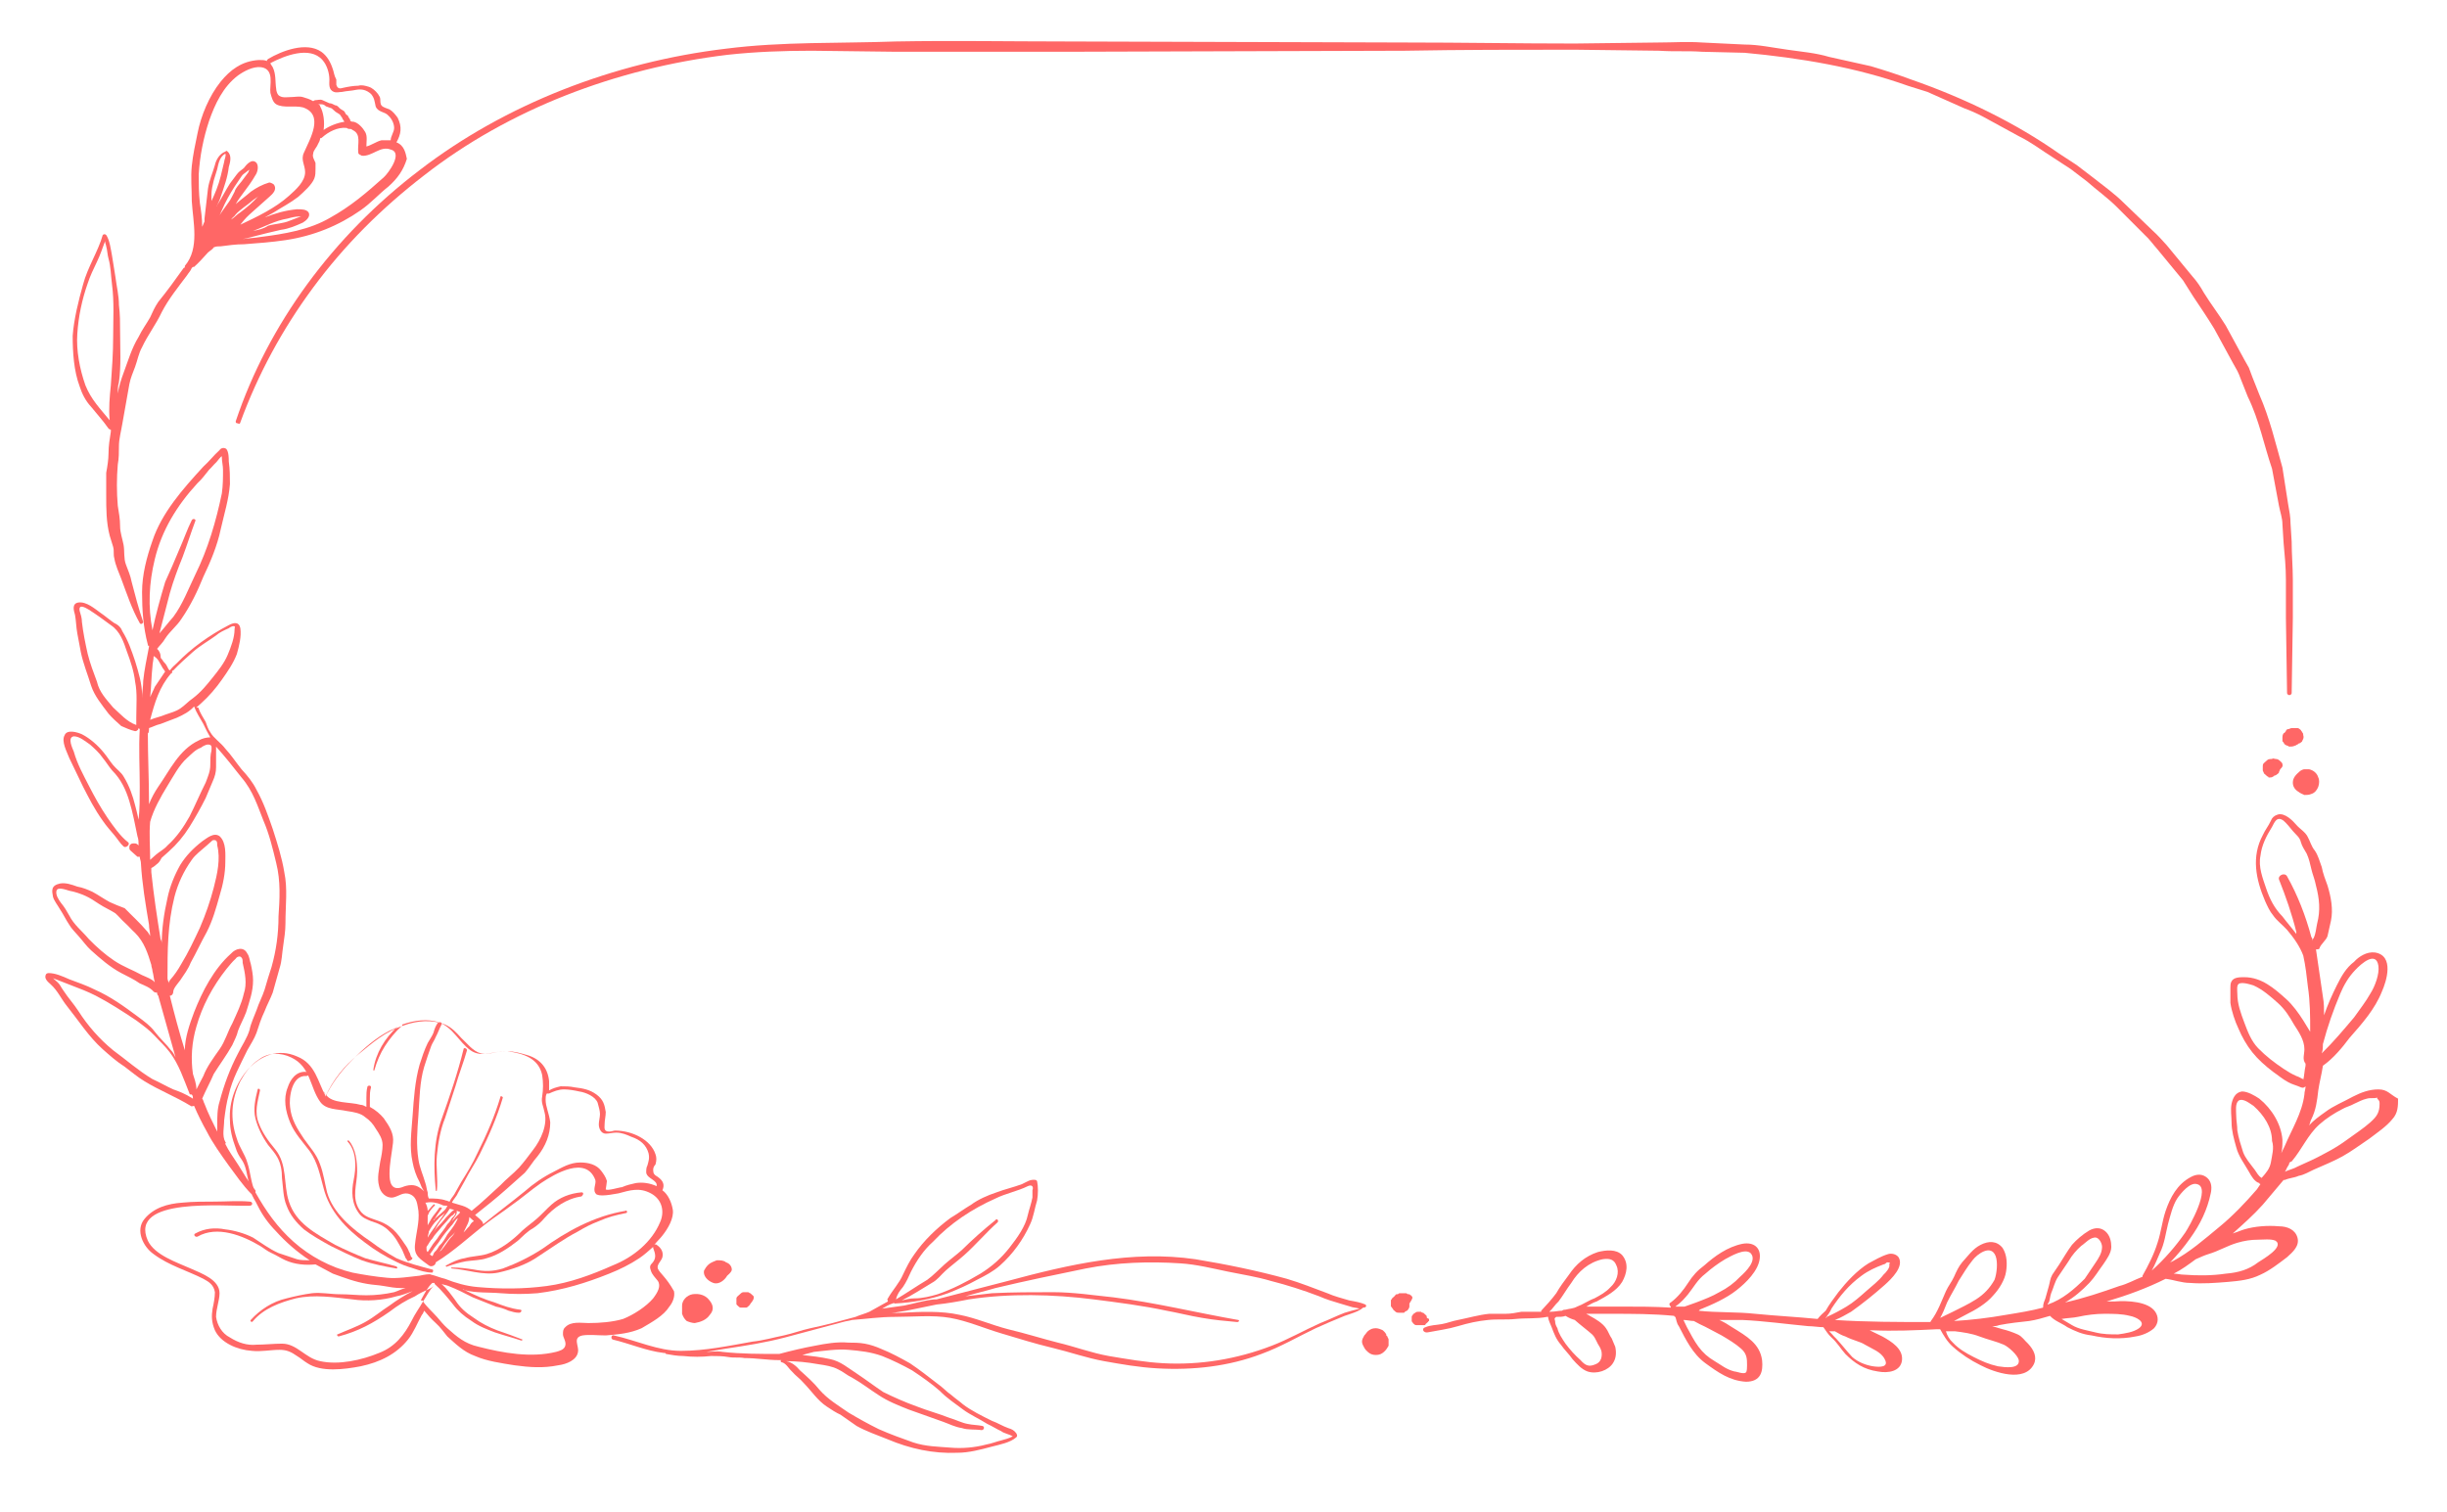 <?xml version="1.0" encoding="UTF-8"?> <svg xmlns="http://www.w3.org/2000/svg" width="1416" height="875" viewBox="0 0 1416 875" fill="none"> <path d="M136.407 243.84C155.142 187.837 192.614 136.601 242.799 98.471C292.315 60.342 355.213 35.915 420.119 28.17C452.906 23.999 485.694 25.191 518.481 23.999C551.269 23.403 584.056 23.999 616.844 23.999L812.899 24.595C845.687 24.595 878.474 25.191 911.262 25.191L960.108 24.595C968.138 24.595 976.168 23.999 984.866 24.595L1009.62 25.787C1017.65 25.787 1025.68 27.574 1034.38 28.765C1042.41 29.957 1050.44 30.553 1058.47 32.936L1082.56 38.298C1090.59 40.681 1097.95 43.064 1105.98 46.043C1136.76 56.767 1166.2 71.065 1191.63 88.939L1201.67 95.492L1211.03 102.642C1217.06 107.408 1223.75 112.174 1229.1 117.536L1245.83 133.622C1248.5 136.005 1251.18 138.984 1253.86 141.963L1261.22 150.899L1268.58 159.836C1271.25 162.815 1273.26 165.794 1275.27 169.368C1279.28 175.922 1283.97 181.88 1287.98 188.433L1298.69 208.094L1301.37 212.86C1302.03 214.647 1302.7 216.435 1303.37 218.222L1307.39 228.35C1313.41 242.053 1316.76 256.352 1320.77 270.65L1324.12 292.098C1324.79 295.673 1325.45 299.248 1325.45 302.822L1326.12 313.546C1326.12 320.695 1326.79 328.441 1326.79 335.59V357.634L1326.12 401.125C1326.12 401.721 1325.45 402.317 1324.79 402.317C1324.12 402.317 1323.45 401.721 1323.45 401.125L1322.78 357.634V335.59C1322.78 328.441 1322.11 321.291 1321.44 314.142L1320.77 303.418C1320.77 299.843 1319.43 296.269 1318.76 292.694L1314.75 271.246C1310.06 257.543 1307.39 243.245 1300.7 229.542L1296.68 219.414C1296.01 217.626 1295.34 215.839 1294.67 214.647L1292 209.881L1281.29 190.221C1277.28 183.667 1273.26 177.709 1269.25 171.752C1267.24 168.773 1265.23 165.198 1263.23 162.219L1255.86 153.282L1248.5 144.346C1245.83 141.367 1243.82 138.388 1241.14 136.005L1225.08 119.919C1219.73 114.557 1213.04 109.791 1207.69 105.025L1198.32 97.875L1188.28 91.322C1181.59 87.151 1175.57 82.385 1168.21 78.811L1147.47 67.491C1144.12 65.704 1140.1 63.916 1136.76 62.725L1126.05 57.958L1115.35 53.192C1111.33 52.001 1107.99 50.809 1103.97 49.617C1073.86 38.894 1041.74 33.532 1009.62 30.553L984.866 29.957C976.837 29.361 968.807 29.957 960.108 29.361L911.262 28.765C878.474 28.765 845.687 28.765 812.899 29.361L616.844 29.957C584.056 29.957 551.269 29.957 518.481 29.957L469.635 29.361C453.575 29.361 436.847 29.957 420.788 31.744C356.551 39.489 294.322 63.32 245.475 101.45C220.717 120.515 199.305 141.963 181.239 166.39C163.172 190.816 149.12 217.03 139.083 244.436C139.083 245.032 138.414 245.628 137.745 245.032C136.407 245.032 136.407 244.436 136.407 243.84Z" fill="#FF6766"></path> <path d="M380.64 734.162C379.971 731.779 382.647 729.992 383.317 727.608C383.986 724.63 382.647 722.247 379.971 720.459C379.302 719.863 378.633 720.459 378.633 720.459C379.971 718.672 381.978 716.885 383.317 715.097C386.662 710.927 390.008 704.969 389.339 700.203C388.67 696.032 386.662 691.266 383.317 688.883C384.655 685.904 383.986 683.521 380.64 681.138C378.633 679.946 377.964 679.351 377.964 676.968C377.964 675.776 378.633 674.584 379.302 673.989C379.971 671.606 379.971 669.818 379.302 668.031C376.625 659.69 365.919 654.328 355.882 654.328C355.213 654.328 353.875 654.924 352.537 654.924C349.191 654.924 349.86 652.541 349.86 650.753C349.86 648.37 350.529 645.987 350.529 643.604C349.86 639.434 349.191 636.455 345.176 633.476C341.161 630.497 337.146 629.901 332.463 629.305C329.786 628.71 327.109 628.71 324.433 628.71C321.756 629.306 319.749 629.901 317.742 631.093C317.742 629.306 317.742 627.518 317.742 625.731C317.072 618.582 313.058 613.22 305.697 610.836C301.682 609.645 297.668 608.453 293.653 608.453C288.3 607.858 282.947 610.836 278.263 609.645C273.579 608.453 270.233 603.687 266.888 600.708C264.211 597.729 261.535 594.751 257.52 592.963C250.159 589.984 241.461 590.58 233.431 593.559C222.725 597.134 215.364 603.687 207.335 610.241C199.305 616.794 192.614 625.135 188.599 634.072V634.667C183.915 626.327 182.577 615.603 171.871 611.432C161.165 606.666 151.128 610.836 143.767 618.582C136.407 626.922 132.392 637.646 133.061 648.37C133.061 653.732 134.399 659.094 136.407 664.456C137.076 666.839 138.414 669.222 139.752 671.01C141.76 673.989 142.429 676.968 143.098 680.542C143.767 683.521 144.436 686.5 145.106 689.479C145.775 692.458 147.782 694.841 149.12 697.82C151.797 703.182 155.143 707.948 159.826 712.714C165.179 718.672 171.871 724.63 179.231 729.396C176.555 729.396 173.878 729.396 171.871 728.8C168.525 727.609 164.51 726.417 161.165 725.225C155.812 722.842 151.128 719.268 146.444 716.289C141.76 713.906 135.738 712.118 130.385 711.523C124.362 710.331 118.34 710.927 112.987 713.906C111.649 714.501 112.987 716.289 114.325 715.693C125.701 709.139 140.422 715.097 150.459 721.055C152.466 722.247 154.473 724.034 157.15 725.225C159.826 726.417 162.503 728.204 165.179 729.396C170.533 731.779 176.555 732.375 182.577 731.779C185.923 733.566 189.268 735.354 192.614 737.141C199.305 739.524 205.327 741.907 212.688 743.099C216.034 743.694 218.71 743.694 222.056 744.29C225.401 744.886 228.747 745.482 232.093 745.482C232.762 745.482 234.1 745.482 234.769 745.482C232.093 746.078 230.085 747.269 228.078 747.865C222.725 749.056 217.372 749.652 212.019 749.652C206.666 749.652 201.982 749.056 196.629 749.056C191.276 749.056 185.923 747.865 180.57 748.461C175.886 749.056 170.533 750.248 165.849 751.44C157.819 753.227 150.459 757.993 145.106 763.951C144.436 764.547 145.775 765.738 146.444 764.547C152.466 757.397 161.834 753.823 171.202 751.44C181.908 749.056 193.283 750.844 203.989 752.035C212.019 753.227 221.387 752.631 229.416 750.248C232.762 749.652 235.438 748.461 238.784 747.269C234.1 749.652 229.416 752.631 225.401 755.61C220.717 758.589 216.703 762.163 211.35 765.142C205.997 768.121 200.643 769.909 195.29 772.292C194.621 772.292 195.29 773.483 195.96 773.483C207.335 770.504 216.034 765.738 225.401 759.185C230.085 755.61 234.769 752.631 240.122 750.248C242.799 748.461 245.475 747.269 248.152 746.078C249.49 745.482 250.159 744.886 250.828 744.29C248.152 747.269 246.814 750.248 244.806 753.227C242.799 756.802 240.122 760.376 238.115 764.547C234.1 772.292 228.747 779.441 219.379 783.016C209.342 787.186 195.96 790.165 185.253 787.782C176.555 785.994 171.871 777.654 163.172 777.654C158.488 777.654 153.135 778.249 148.451 778.249C143.098 778.845 137.745 777.058 133.061 774.079C128.377 771.696 125.701 766.93 125.032 762.163C125.032 757.397 127.039 752.631 127.039 748.461C127.039 740.716 117.002 737.141 110.311 734.162C102.281 730.587 89.567 726.417 85.553 718.076C74.177 692.458 130.385 698.415 144.436 697.82C146.444 697.82 146.444 695.437 144.436 695.437C137.745 694.841 131.054 695.437 124.362 695.437C118.34 695.437 111.649 695.437 105.627 696.032C96.928 696.628 88.898 699.011 83.545 705.565C78.192 712.118 82.876 721.651 88.898 725.821C97.597 732.375 108.303 735.354 117.671 740.12C121.017 741.907 123.693 743.694 124.362 747.865C124.362 750.844 123.693 754.418 123.024 757.397C122.355 761.568 122.355 765.142 124.362 769.909C127.708 777.058 137.076 781.228 145.775 781.824C151.128 782.42 156.481 781.228 161.834 781.228C165.849 781.228 168.525 782.42 171.871 784.803C173.878 785.994 175.886 787.782 177.893 788.973C185.923 794.335 199.305 792.548 208.673 790.761C220.048 788.378 229.416 783.611 236.107 775.271C239.453 771.1 241.461 765.738 244.137 760.972C244.806 760.376 244.806 759.78 245.475 758.589C247.483 760.972 249.49 763.355 252.167 765.738C254.843 768.121 256.851 771.1 258.858 773.483C263.542 777.654 268.226 782.42 274.917 784.803C281.608 787.782 290.307 788.973 297.668 790.165C306.366 791.357 314.396 791.952 323.095 790.165C327.779 789.569 333.801 787.186 334.47 782.42C335.139 778.845 331.124 774.079 337.146 772.887C341.161 772.292 345.845 772.887 350.529 772.887C357.89 772.292 364.581 771.696 371.272 768.717C377.294 765.142 383.986 761.568 387.331 756.206C389.339 753.823 390.677 750.248 390.008 747.269C385.324 738.928 381.978 737.141 380.64 734.162ZM315.734 636.455C315.734 635.263 315.734 634.072 316.403 632.88C317.073 632.88 317.072 632.88 317.742 632.88C320.418 631.689 323.095 630.497 326.44 630.497C329.117 630.497 332.463 631.093 335.139 631.689C339.154 632.284 344.507 634.667 345.845 638.242C346.514 640.625 347.183 643.008 347.183 644.796C347.183 646.583 346.514 648.966 346.514 650.753C346.514 653.137 347.853 656.115 350.529 656.115C352.537 656.115 354.544 655.52 356.551 655.52C359.897 655.52 362.573 656.711 365.25 657.903C370.603 659.69 373.949 662.669 375.287 667.435C375.956 670.414 375.287 672.201 374.618 674.584C373.949 675.776 373.949 676.968 373.949 678.755C374.618 682.33 380.64 682.925 379.971 686.5C375.956 684.713 371.941 684.117 367.927 684.713C365.25 685.308 362.574 685.904 359.897 687.096C358.559 687.096 351.198 689.479 350.529 688.287C350.529 688.287 351.198 684.117 351.198 683.521C350.529 681.138 349.191 679.351 347.853 677.563C345.176 673.989 340.492 672.797 335.808 672.797C329.786 672.797 325.102 675.776 320.418 678.159C314.396 681.138 308.374 685.308 303.69 689.479C295.66 696.032 287.631 701.99 279.601 708.544C279.601 706.756 276.925 704.969 275.586 703.777L274.917 703.182C280.939 698.415 286.962 693.649 292.984 688.287C296.329 685.308 300.344 681.734 303.69 678.755C306.366 675.776 308.374 672.201 311.05 669.222C315.734 663.265 318.411 656.711 318.411 649.562C317.742 644.2 315.734 640.625 315.734 636.455ZM274.248 706.756C272.91 707.352 272.241 708.544 271.572 709.735C270.233 710.927 269.564 712.118 268.226 713.31C268.895 712.118 269.564 710.331 270.233 709.139C270.902 707.948 271.572 706.161 271.572 704.373C272.91 705.565 273.579 706.161 274.248 706.756ZM189.268 632.88C193.283 625.135 198.636 618.582 204.658 612.624C210.68 606.666 217.372 600.708 225.401 596.538C226.74 595.942 228.747 595.346 230.085 594.155C222.725 600.708 217.372 609.645 216.034 619.177C216.034 619.773 216.703 619.773 216.703 619.177C218.041 614.411 220.048 609.645 222.725 605.474C225.401 601.304 228.747 597.134 232.762 593.559V592.963C239.453 590.58 247.483 589.389 254.174 591.772C262.204 594.751 265.549 603.091 272.241 607.858C278.932 612.624 286.292 607.858 293.653 608.453C303.021 609.645 311.719 612.624 313.727 622.156C314.396 626.327 314.396 630.497 313.727 634.667C313.058 638.242 314.396 640.029 315.065 643.604C317.073 650.753 313.058 659.69 308.374 665.648C305.697 669.222 303.021 672.797 300.344 675.776C296.999 679.351 292.984 682.33 289.638 685.904C284.285 690.67 278.932 696.032 272.91 700.799C271.572 699.607 269.564 698.415 267.557 697.82C265.549 697.224 263.542 696.628 261.535 696.032C262.204 694.245 264.211 692.458 264.88 690.67C266.218 688.287 267.557 685.904 268.895 683.521C271.571 678.159 274.917 673.393 277.594 668.031C282.947 657.307 287.631 646.583 290.976 635.263C290.976 634.667 289.638 634.072 289.638 634.667C286.292 645.987 281.608 656.711 276.255 667.435C273.579 673.393 270.233 678.755 266.888 684.117C265.549 686.5 264.211 688.883 262.873 691.266C262.204 692.458 260.865 693.649 260.196 695.437C259.527 695.437 258.858 694.841 258.189 694.841C254.843 693.649 251.498 693.649 248.152 693.649C247.483 692.458 247.483 690.67 247.483 690.075C246.814 688.287 246.814 686.5 246.144 684.713C244.806 679.946 242.799 675.776 242.13 671.01C240.791 662.669 241.461 654.328 242.13 645.391C242.799 635.859 242.799 626.327 245.475 617.39C246.814 613.22 248.152 609.049 249.49 605.474C250.159 603.687 251.498 601.9 252.167 600.112C253.505 597.729 254.174 595.346 255.512 592.963C256.181 591.772 254.174 591.176 253.505 591.772C252.167 593.559 251.498 595.346 250.828 597.729C250.159 599.517 248.821 601.304 247.483 603.687C245.475 607.858 244.137 612.028 242.799 616.198C240.122 625.731 239.453 635.859 238.784 645.391C238.115 654.924 236.777 663.86 238.784 672.797C239.453 676.372 240.791 680.542 242.799 684.117C243.468 685.904 244.137 687.691 245.475 689.479C243.468 687.691 241.461 685.904 238.115 685.904C236.108 685.904 234.1 686.5 232.762 687.096C226.071 689.479 225.401 683.521 225.401 679.351C225.401 673.393 226.74 667.435 227.409 661.477C228.078 656.115 225.401 651.945 222.056 647.179C220.048 644.796 217.372 642.413 214.026 640.625C214.026 640.029 214.026 639.434 214.026 638.838C214.026 637.646 214.026 636.455 214.026 635.859C214.026 633.476 214.026 631.689 214.695 629.305C214.695 628.114 213.357 628.114 212.688 628.71C212.019 631.093 212.019 633.476 212.019 635.263C212.019 636.455 212.019 637.646 212.019 638.838C212.019 639.434 212.019 640.029 212.019 640.625C210.68 640.029 210.011 639.434 208.673 639.434C202.651 637.646 191.945 638.838 188.599 633.476C187.93 632.88 187.93 632.284 187.261 631.689C187.93 633.476 189.268 633.476 189.268 632.88ZM263.542 707.948C262.204 710.331 260.196 712.714 258.858 714.501C257.52 716.885 256.181 719.268 254.174 721.055C253.505 722.247 252.836 723.438 251.498 724.63C250.828 725.225 250.828 726.417 250.159 727.013C249.49 726.417 248.821 726.417 248.821 725.821C249.49 725.225 249.49 724.63 250.159 724.034C251.498 721.651 253.505 719.863 254.843 717.48C256.851 714.501 258.858 712.118 260.865 709.735C262.204 708.544 262.873 706.756 264.211 705.565L264.88 704.969C264.88 705.565 264.211 706.756 263.542 707.948ZM263.542 712.714C262.873 713.906 262.204 715.097 260.865 716.289C258.858 718.672 257.52 721.055 255.512 723.438C254.843 724.034 254.843 724.034 254.174 724.63C254.843 724.034 254.843 723.438 255.512 722.842C256.851 720.459 258.189 718.672 260.196 716.289C261.535 715.097 262.873 713.906 263.542 712.714ZM252.836 709.735C254.843 706.161 258.189 703.182 260.196 699.607C260.865 699.607 262.204 700.203 262.873 700.203C261.535 700.799 260.196 702.586 259.527 703.182C257.52 704.969 256.181 707.352 254.174 709.139C252.836 710.331 251.498 712.118 250.828 713.31C251.498 712.118 252.167 710.927 252.836 709.735ZM247.483 716.289C247.483 715.097 248.152 713.906 248.152 712.714C249.49 710.331 250.828 707.948 253.505 705.565C254.174 704.373 255.512 703.777 256.851 702.586C256.851 702.586 256.851 702.586 257.52 701.99C255.512 704.969 253.505 707.352 251.498 710.331C250.159 712.118 248.821 713.906 247.483 716.289ZM256.181 701.394C254.843 702.586 253.505 703.777 252.167 704.969C251.498 705.565 251.498 706.161 250.828 706.161C250.828 706.161 250.828 705.565 251.498 705.565C252.836 703.182 254.174 701.394 255.512 699.607C256.181 699.011 254.843 698.415 254.174 699.011C252.836 701.394 250.828 703.182 249.49 705.565C248.821 706.756 248.152 707.948 247.483 709.139C247.483 707.352 247.483 705.565 247.483 703.777C247.483 703.182 248.152 702.586 248.152 701.99C248.821 700.799 250.159 699.011 251.498 697.82C252.167 697.224 250.828 696.628 250.828 697.224C249.49 698.415 248.821 699.607 247.483 700.799C247.483 699.011 246.814 697.224 246.144 696.032C246.144 696.032 246.144 696.032 246.814 696.032C249.49 695.437 252.836 696.032 255.512 697.224C256.181 697.82 257.52 697.82 258.858 697.82C258.189 699.607 257.52 700.203 256.181 701.394ZM250.159 716.885C251.498 714.501 253.505 712.714 254.843 710.927C256.181 709.139 258.189 707.352 259.527 705.565C260.196 704.969 260.865 703.777 262.204 703.182C262.873 702.586 262.873 701.99 263.542 701.99C263.542 703.182 262.204 704.373 261.535 704.969C260.865 706.161 260.196 707.352 258.858 708.544C257.52 710.927 255.512 713.31 254.174 715.097C252.836 717.48 250.828 719.268 249.49 721.651C248.821 722.842 248.152 723.438 247.483 724.63C246.814 724.034 246.814 723.438 246.814 722.842C246.814 722.247 246.814 722.246 246.814 721.651C248.152 719.863 248.821 718.076 250.159 716.885ZM264.88 703.182C263.542 704.373 262.873 705.565 261.535 706.756C261.535 706.161 262.204 706.161 262.204 705.565C262.873 704.373 264.88 702.586 264.211 700.799C264.88 700.799 265.549 701.394 266.218 701.394C266.218 701.99 265.549 702.586 264.88 703.182ZM242.799 738.332C236.777 738.928 230.085 740.12 224.063 739.524C217.372 738.928 210.011 737.737 203.989 736.545C191.276 733.566 179.231 727.013 169.863 718.672C160.496 710.331 153.804 700.799 147.782 690.075C145.106 684.713 145.106 678.755 143.098 672.797C141.76 668.031 138.414 663.86 137.076 659.094C133.061 647.775 133.73 636.455 139.083 625.731C141.76 620.965 145.106 616.198 149.789 613.22C155.143 609.049 162.503 609.049 168.525 612.028C179.9 617.39 179.231 629.306 185.253 637.646C188.599 642.413 195.29 641.817 200.643 643.008C204.658 643.604 208.673 644.2 211.35 646.583C214.026 648.37 216.034 650.753 217.372 653.137C219.379 656.115 221.387 659.094 221.387 662.669C221.387 665.648 220.717 669.222 220.048 672.201C219.379 676.968 218.041 681.734 219.379 686.5C220.048 690.075 223.394 693.649 227.409 693.054C230.754 692.458 233.431 689.479 237.446 691.266C241.461 693.053 241.461 697.224 242.13 700.799C242.799 707.352 240.791 713.31 240.122 720.459C239.453 727.013 243.468 728.8 248.152 732.375C249.49 733.566 252.167 732.375 252.167 730.587C262.873 724.034 271.572 715.693 281.608 707.948C286.292 704.373 290.976 701.394 295.66 697.82C301.682 693.649 307.036 688.883 313.058 684.713C321.087 679.351 339.154 668.627 344.507 682.925C345.176 685.308 342.5 688.883 345.176 691.266C346.514 691.862 347.853 691.862 348.522 691.862C351.198 691.862 354.544 691.266 357.89 690.67C364.581 688.883 369.934 687.096 376.625 690.67C383.317 694.245 384.655 701.394 381.978 707.352C377.294 718.672 366.588 727.608 354.544 732.375C342.5 737.737 329.786 742.503 316.403 744.29C303.021 746.078 289.638 746.078 276.255 744.886C269.564 744.29 263.542 742.503 257.52 740.12C254.843 739.524 252.167 738.332 249.49 737.737C248.821 737.141 245.475 737.737 242.799 738.332ZM377.964 751.44C373.949 756.206 366.588 760.972 360.566 763.355C354.544 765.142 347.183 765.738 340.492 765.738C336.477 765.738 330.455 764.547 327.109 768.121C325.771 769.313 325.771 770.504 325.771 772.292C325.771 774.079 327.779 776.462 327.109 778.845C326.44 781.228 323.764 781.824 321.756 782.42C307.036 785.995 290.976 783.016 276.925 779.441C268.895 777.654 264.211 773.483 258.858 768.717C256.851 766.93 254.843 764.547 252.836 762.163C250.159 759.185 246.814 756.206 244.806 753.227C244.806 752.631 244.137 752.631 243.468 752.631C245.475 749.056 247.483 744.886 250.159 742.503C250.828 742.503 250.828 742.503 251.498 742.503V743.099C255.512 746.673 258.858 750.844 262.204 755.014C264.88 758.589 268.226 761.568 272.91 764.547C276.925 767.525 281.608 769.313 286.292 771.1C291.645 772.887 296.329 774.079 301.682 775.866C302.352 775.866 302.352 775.271 302.352 775.271C297.668 773.483 292.984 771.696 287.631 769.909C282.947 768.121 278.263 765.738 274.248 762.759C269.564 759.78 266.218 756.802 263.542 752.631C260.865 749.056 258.858 746.078 255.512 743.099C256.851 743.694 258.189 743.694 259.527 744.29C264.211 746.078 268.895 748.461 273.579 750.844C278.263 752.631 282.278 754.418 286.962 756.206C289.638 756.802 291.645 757.397 294.322 758.589C296.329 759.185 298.337 759.78 300.344 759.78C301.682 759.78 302.352 757.993 301.013 757.993C295.66 757.397 290.976 755.61 286.292 753.823C280.27 752.035 274.917 749.652 268.895 746.673C268.226 746.673 268.226 746.078 267.557 746.078C268.226 746.078 268.226 746.078 268.895 746.673C275.586 748.461 282.947 747.865 289.638 748.461C296.999 749.056 303.69 749.056 311.05 748.461C325.771 746.673 339.154 742.503 352.537 737.141C358.559 734.758 364.581 731.779 369.934 728.204C372.61 726.417 375.287 724.034 377.964 721.651V722.246C379.302 725.821 379.971 728.204 377.294 731.183C375.956 732.375 375.956 733.566 376.625 735.354C377.294 737.737 379.302 739.524 380.64 741.311C382.647 744.29 380.64 747.865 377.964 751.44Z" fill="#FF6766"></path> <path d="M268.226 607.263C264.88 620.966 260.196 634.668 255.512 647.775C250.828 660.883 250.828 675.181 252.167 688.884C252.167 689.48 252.836 689.48 252.836 688.884C253.505 682.33 252.167 675.181 252.836 668.628C253.505 661.478 254.843 653.733 257.52 647.18C259.527 641.222 261.535 634.668 263.542 628.711C265.549 621.561 268.226 615.008 270.233 607.859C270.233 606.667 268.226 606.071 268.226 607.263Z" fill="#FF6766"></path> <path d="M250.159 734.759C243.468 732.971 236.108 731.184 229.416 728.205C224.063 725.226 219.379 722.247 214.695 718.673C203.989 711.524 192.614 701.991 189.268 690.076C187.93 684.714 187.261 679.352 185.253 673.99C183.246 668.032 179.231 663.861 175.886 659.095C171.871 653.137 168.525 647.776 167.856 640.626C167.187 635.86 168.525 622.157 177.224 622.753C179.231 622.753 179.231 620.37 177.224 620.37C171.202 619.774 167.856 625.136 166.518 629.306C163.841 635.86 165.18 643.009 167.856 649.563C170.533 656.116 175.216 660.883 179.231 666.245C183.915 672.798 185.253 680.543 187.261 687.693C190.607 700.8 199.974 710.928 211.35 719.269C216.703 723.439 222.725 727.014 228.747 729.993C232.093 731.78 235.438 732.971 239.453 734.163C242.799 735.355 246.814 736.546 250.159 736.546C250.828 735.95 250.828 734.759 250.159 734.759Z" fill="#FF6766"></path> <path d="M336.477 690.078C329.786 690.674 323.764 693.057 319.08 697.227C316.403 699.611 313.727 702.589 311.05 704.973C308.374 707.356 305.028 709.739 302.352 712.122C296.999 717.484 289.638 723.442 281.609 725.825C277.594 727.016 272.91 727.016 268.895 728.208C264.88 728.804 261.535 730.591 258.189 732.378C257.52 732.378 258.189 733.57 258.858 732.974C262.204 731.782 266.218 730.591 269.564 729.995C273.579 729.399 278.263 729.399 281.609 728.208C288.3 726.42 294.322 722.25 299.675 718.08C302.352 715.696 305.028 712.718 308.374 710.93C311.05 709.143 313.058 707.356 315.065 704.973C320.418 699.015 327.779 693.653 336.477 692.461C337.816 691.27 337.816 690.078 336.477 690.078Z" fill="#FF6766"></path> <path d="M361.904 700.799C343.838 703.778 327.779 712.715 313.727 722.843C306.366 727.609 299.006 731.184 290.976 734.163C284.954 735.95 280.27 735.95 274.248 734.758C270.233 734.163 266.218 733.567 261.535 733.567C260.865 733.567 260.865 734.163 261.535 734.163C270.233 734.758 279.601 738.333 288.3 736.546C296.329 734.758 305.028 731.779 311.719 727.013C319.08 722.247 326.44 716.885 334.47 712.715C338.485 710.332 341.83 708.544 346.514 706.757C351.867 704.374 356.551 703.182 362.573 701.991C363.243 701.395 362.573 700.203 361.904 700.799Z" fill="#FF6766"></path> <path d="M229.416 732.974C223.394 731.187 217.372 729.995 211.35 728.208C205.327 725.825 199.974 723.442 193.952 720.463C182.577 713.909 171.202 707.952 167.187 695.44C163.841 685.312 166.518 673.992 159.157 665.056C155.142 660.289 151.797 655.523 149.789 650.161C147.113 643.608 149.12 637.65 150.459 631.096C150.459 629.905 149.12 629.905 149.12 630.501C147.782 635.863 146.444 641.82 147.782 647.182C149.12 652.544 151.797 657.906 155.142 662.673C157.15 665.056 159.157 667.439 160.496 669.822C162.503 673.397 163.172 677.567 163.172 681.737C163.841 687.099 163.841 693.057 165.849 697.823C167.856 703.185 171.202 707.356 175.886 711.526C180.57 715.101 185.923 718.08 191.276 721.059C197.298 724.037 203.32 727.016 209.342 729.399C216.034 731.783 222.725 732.974 229.416 734.166C230.085 734.166 230.085 733.57 229.416 732.974Z" fill="#FF6766"></path> <path d="M238.115 727.608C237.446 727.013 237.446 725.225 236.777 724.63C236.107 722.842 235.438 721.651 234.1 719.863C232.093 716.885 230.085 713.906 227.409 711.523C225.401 709.735 222.725 707.948 219.379 706.756C214.695 704.969 210.68 704.373 208.004 700.203C203.32 693.053 206.666 685.308 206.666 678.159C206.666 672.201 205.997 665.052 201.982 660.286C201.313 659.69 200.643 660.286 201.313 660.882C206.666 666.839 205.997 676.372 204.658 682.925C203.32 689.479 203.32 696.628 208.004 702.586C210.011 704.969 212.019 705.565 214.695 706.756C218.71 707.948 222.725 709.735 225.401 712.714C228.747 715.693 230.754 719.863 232.762 723.438C233.431 725.225 234.1 726.417 234.769 728.204C235.438 728.8 235.438 729.396 236.107 729.992C238.115 729.396 239.453 728.204 238.115 727.608Z" fill="#FF6766"></path> <path d="M410.082 752.037C408.074 749.654 404.729 748.462 400.714 749.058C397.368 749.654 394.692 752.633 394.692 755.612C394.692 756.207 394.692 756.803 394.692 757.399C394.692 758.59 394.692 759.186 394.692 760.378C395.361 762.165 396.03 763.357 397.368 764.548C398.707 765.144 400.714 765.74 402.052 765.74C405.398 765.144 408.744 763.952 410.751 760.974C413.428 757.995 412.758 755.016 410.082 752.037Z" fill="#FF6766"></path> <path d="M423.465 734.76C423.465 732.973 422.126 731.186 420.119 730.59C418.781 729.398 416.773 729.398 414.766 729.398C413.428 729.994 411.42 730.59 410.082 731.782C408.744 732.973 408.074 734.165 407.405 735.356C406.736 738.335 409.413 741.314 412.758 742.505C416.104 743.697 419.45 740.718 420.788 738.335C422.126 737.144 423.465 735.952 423.465 734.76Z" fill="#FF6766"></path> <path d="M436.178 750.846C436.178 750.25 436.178 750.25 435.509 749.655L434.84 749.059L434.171 748.463C433.501 748.463 433.501 747.867 432.832 747.867C432.163 747.867 432.163 747.867 431.494 747.867C430.825 747.867 430.825 747.867 430.156 747.867C429.487 747.867 428.818 748.463 428.818 748.463L428.148 749.059C428.148 749.059 428.148 749.059 427.479 749.655C427.479 749.655 427.479 749.655 426.81 750.25C426.81 750.25 426.141 750.846 426.141 751.442V752.038V752.633C426.141 753.229 426.141 753.825 426.141 753.825C426.141 753.825 426.141 753.825 426.141 754.421C426.141 755.016 426.141 755.017 426.81 755.612L427.479 756.208C428.148 756.804 428.148 756.804 428.818 756.804H429.487C430.156 756.804 430.156 756.804 430.825 756.804H431.494C432.163 756.804 432.163 756.804 432.832 756.208C432.832 756.208 432.832 756.208 433.501 755.612C434.171 755.017 434.171 754.421 434.84 753.825C436.178 752.038 436.178 751.442 436.178 750.846Z" fill="#FF6766"></path> <path d="M790.149 755.016C787.472 753.824 784.127 753.228 780.781 752.633C776.766 751.441 772.082 750.25 768.068 748.462C760.038 745.483 752.678 742.504 744.648 740.121C727.251 735.355 709.853 731.781 691.786 728.802C654.984 723.44 618.851 731.781 583.387 741.313C569.335 744.888 555.953 748.462 541.901 752.037C541.232 752.037 541.232 752.037 540.563 752.037C534.54 752.633 529.187 754.42 523.165 755.612C519.15 756.207 514.466 756.803 510.452 757.399C512.459 756.207 514.466 755.016 516.474 754.42C516.474 754.42 517.143 754.42 517.143 753.824C517.143 754.42 517.812 754.42 517.812 754.42C528.518 753.824 538.555 752.037 548.592 748.462C554.614 746.079 559.967 743.696 565.32 740.717C570.004 738.334 574.688 735.951 578.703 732.376C586.064 725.823 592.086 717.482 596.101 708.545C598.108 704.375 598.777 699.013 600.115 694.842C600.785 691.268 600.785 686.502 600.115 683.523L599.446 682.927C596.101 682.331 594.093 684.118 591.417 685.31C586.733 687.097 581.38 688.289 576.696 690.076C571.343 691.864 565.99 694.247 561.975 697.226C557.96 699.609 553.945 702.588 549.93 704.971C541.901 710.928 534.54 718.078 529.187 725.823C526.511 729.397 524.503 733.568 522.496 737.738C520.489 742.505 516.474 746.675 513.797 751.441C513.128 752.037 513.797 752.633 513.797 753.228C510.452 755.016 506.437 757.399 503.091 759.186C500.415 760.378 497.738 760.974 495.062 762.165C486.363 764.548 477.664 766.931 468.965 768.719C463.612 769.91 458.928 771.698 453.575 772.889C447.553 774.081 441.531 775.868 435.509 776.464C422.126 778.847 408.074 781.826 394.023 781.826C380.64 781.826 368.596 775.868 355.213 772.889C353.875 772.293 353.206 774.676 354.544 775.272C364.581 777.655 373.949 781.826 383.986 783.017C384.655 783.017 385.324 783.017 385.324 783.613C388.67 784.209 392.015 784.805 395.361 784.805C400.714 785.4 406.067 785.4 411.42 784.805C414.766 784.805 418.111 784.805 421.457 785.4C424.803 785.996 427.479 785.4 430.825 785.996C437.516 785.996 444.208 787.188 450.899 787.188C451.568 787.188 451.568 787.188 452.237 787.188C451.568 787.188 451.568 788.379 452.237 788.379C454.914 788.975 456.252 791.954 458.259 793.741C460.267 796.124 462.943 797.912 464.951 800.295C469.635 805.061 472.98 810.423 478.333 813.998C481.01 815.785 483.686 817.572 486.363 818.764C489.709 821.147 492.385 822.934 495.731 825.317C501.084 828.296 507.775 830.679 513.797 833.062C526.511 838.424 539.893 841.403 553.945 840.808C560.637 840.808 567.328 839.02 574.019 837.233C578.703 836.041 584.725 834.85 588.071 831.871C588.74 831.275 588.74 830.679 588.071 829.488C586.733 827.7 585.394 827.105 583.387 826.509C580.041 825.317 577.365 823.53 574.019 822.338C567.997 819.36 561.975 816.381 557.291 812.806C555.284 811.019 552.607 809.231 550.6 807.444C547.923 805.657 545.247 802.678 542.57 800.89C537.217 796.72 531.864 792.55 526.511 788.975C521.158 785.996 515.805 783.017 509.783 780.634C507.106 779.443 503.76 778.251 500.415 777.655C497.069 777.06 493.723 777.06 491.047 777.06C484.356 776.464 477.664 777.655 471.642 778.847C464.951 780.038 457.59 781.826 450.899 783.613C440.193 783.613 428.818 783.613 418.111 782.422C414.766 781.826 411.42 782.422 408.744 782.422C412.089 781.826 416.104 781.23 419.45 780.634C431.494 778.847 442.869 777.06 454.245 774.081C465.62 771.102 476.326 768.123 487.701 765.144C489.709 764.548 491.047 764.548 493.054 763.952C501.084 763.357 509.113 762.165 517.812 762.165C528.518 762.165 539.894 760.974 549.93 762.761C559.967 764.548 569.335 768.719 579.372 771.698C589.409 774.676 598.777 777.655 608.814 780.038C618.851 782.421 628.888 785.996 638.925 787.783C648.962 789.571 658.999 791.358 669.705 791.954C690.448 793.145 711.191 790.762 729.927 783.613C741.302 779.443 751.339 773.485 761.376 768.719C766.729 766.336 772.082 763.952 778.105 761.569C781.45 760.378 786.134 759.186 788.811 756.803C790.818 756.803 790.818 755.612 790.149 755.016ZM522.496 744.888C524.503 741.909 525.842 738.93 527.18 735.951C530.526 729.397 534.54 723.44 539.894 718.673C549.93 707.95 562.644 699.609 576.027 693.651C582.049 690.672 588.74 689.48 594.762 686.502C597.439 685.31 598.108 687.097 597.439 688.885C597.439 690.076 597.439 691.864 597.439 693.055C596.77 696.63 595.431 700.204 594.762 703.183C593.424 709.737 588.74 716.29 584.056 722.248C579.372 728.206 574.019 732.972 567.328 737.143C559.298 741.909 551.269 746.079 542.57 749.058C538.555 750.25 533.871 751.441 529.187 751.441C526.511 751.441 524.503 752.037 521.827 752.633C527.849 749.654 533.202 746.079 539.224 742.505C542.57 740.717 544.577 737.738 547.254 735.355C550.6 732.376 554.614 729.397 557.96 726.419C564.651 720.461 570.674 713.311 577.365 707.354C578.034 706.162 576.696 704.971 576.027 706.162C569.335 711.524 562.644 717.482 556.622 723.44C553.276 726.419 549.93 728.802 546.585 731.781C543.239 734.759 539.894 738.334 536.548 740.717C530.526 744.292 524.503 748.462 518.481 752.037C519.15 749.058 520.489 747.271 522.496 744.888ZM491.047 781.23C497.738 781.826 503.76 782.421 510.452 784.805C516.474 787.188 522.496 790.167 527.849 793.145C533.202 796.72 539.224 800.891 543.908 805.061C547.923 809.231 552.607 812.21 557.291 815.785C561.306 818.764 566.659 821.147 571.343 824.126C574.019 825.317 576.696 827.105 579.372 828.296C580.711 829.488 584.056 830.084 586.064 831.275C584.056 832.467 581.38 833.062 579.372 833.658C576.696 834.254 574.019 835.446 570.674 836.041C563.982 837.829 556.622 838.424 549.93 837.829C542.57 837.233 535.879 837.233 528.518 834.85C521.827 832.467 515.136 830.084 508.444 827.105C502.422 824.126 497.069 821.147 491.047 817.572C485.025 813.402 479.002 809.827 474.319 804.465C470.973 800.295 466.958 796.72 462.943 793.145C460.936 790.762 458.259 788.379 454.914 787.783C460.936 787.783 466.958 788.379 473.649 789.571C477.664 790.167 481.679 790.762 485.025 792.55C487.701 793.741 490.378 796.124 493.054 797.316C498.407 800.295 503.76 804.465 508.444 807.444C513.797 811.019 519.819 813.402 525.842 815.785C532.533 818.168 539.224 820.551 545.916 822.934C549.261 824.126 552.607 825.913 556.622 826.509C559.967 827.7 563.982 827.105 567.997 827.7C569.335 827.7 570.004 825.913 568.666 825.317C565.99 824.722 562.644 824.722 559.967 824.126C556.622 823.53 553.276 821.743 549.261 820.551C543.239 818.168 536.548 816.381 530.526 813.998C523.834 811.615 517.143 808.636 511.121 805.657C505.768 802.082 501.084 798.507 495.731 794.933C491.047 791.954 486.363 787.783 480.341 786.592C474.988 785.4 469.635 784.805 464.282 784.209C466.289 783.613 468.965 783.017 470.973 782.422C476.995 781.826 484.356 780.634 491.047 781.23ZM778.105 759.782C773.421 761.569 768.737 763.952 764.053 765.74C754.685 769.91 745.317 775.272 735.949 778.847C715.875 786.592 694.463 790.167 673.051 788.975C662.345 788.379 652.308 786.592 641.602 784.805C631.565 783.017 622.197 779.443 612.16 777.06C602.792 774.676 593.424 771.698 583.387 769.314C574.019 766.931 564.651 762.761 555.284 760.974C544.577 758.59 532.533 759.186 521.827 759.782C519.15 759.782 516.474 759.782 513.797 760.378C517.143 759.782 520.489 759.186 524.503 758.59C530.526 757.399 535.879 756.207 541.901 755.016C547.923 754.42 554.614 753.228 560.637 752.037C584.056 748.462 609.483 749.058 632.903 752.037C646.955 753.824 661.006 755.612 675.058 758.59C681.75 759.782 688.441 761.569 695.801 762.761C702.493 763.952 709.184 764.548 715.875 765.144C717.214 765.144 717.213 763.952 716.544 763.952C692.456 759.782 668.367 753.824 644.278 750.845C632.903 749.654 620.858 747.866 609.483 747.866C597.439 747.866 586.064 747.866 574.019 748.462C568.666 749.058 563.982 749.654 558.629 750.25C564.651 748.462 570.004 747.271 576.027 745.483C593.424 741.313 610.821 737.738 628.219 734.164C646.285 730.589 665.021 729.993 683.088 731.185C692.456 731.781 701.823 734.164 710.522 735.951C719.221 737.738 727.25 738.93 735.28 741.313C744.648 743.696 754.016 746.675 763.384 750.25C767.398 752.037 771.413 753.228 775.428 754.42C777.435 755.016 779.443 755.612 781.45 756.207C782.788 756.803 784.796 756.803 786.803 757.399C784.127 757.995 780.112 759.186 778.105 759.782Z" fill="#FF6766"></path> <path d="M164.51 504.791C163.172 496.45 160.496 488.109 157.819 479.768C155.143 472.023 152.466 464.278 148.451 457.129C146.444 452.958 143.098 448.788 139.752 445.213C136.407 441.043 133.73 436.872 130.385 433.298C127.708 429.723 123.693 427.34 121.686 423.765C120.348 421.978 119.679 419.595 119.009 417.807C117.671 415.424 115.664 412.445 114.995 410.062C114.995 409.467 114.325 409.467 113.656 409.467C114.325 408.871 115.664 407.679 116.333 407.083C121.017 402.913 125.032 398.147 128.377 393.381C131.723 388.614 135.069 383.848 137.076 378.486C138.414 373.72 139.752 368.358 139.083 363.592C138.414 360.017 135.738 360.017 132.392 361.804C121.017 367.762 110.98 374.912 102.281 383.848C100.943 385.04 99.605 386.231 98.266 388.019L97.597 387.423C96.928 386.231 96.259 384.444 94.921 383.252C94.251 382.657 94.251 382.061 93.582 381.465C92.913 380.869 92.913 380.274 92.913 379.678C92.913 378.486 92.244 376.699 90.906 375.507C92.244 373.72 94.251 371.933 95.59 369.55C98.266 365.379 102.281 362.4 104.958 358.23C110.311 350.485 114.325 342.144 117.671 333.803C121.686 325.462 125.701 315.93 127.708 306.397C129.716 297.461 132.392 289.12 133.061 280.183C133.061 276.013 133.061 271.842 132.392 267.076C132.392 265.289 132.392 261.714 131.054 259.927C129.716 258.735 127.708 259.331 127.039 260.523C123.693 263.502 121.017 267.076 117.671 270.055C105.627 283.162 93.582 296.865 88.229 312.951C84.884 322.483 82.207 332.611 82.207 342.74C82.207 352.868 82.876 362.996 85.553 373.124C85.553 373.72 85.553 373.72 86.222 373.72V374.316C84.884 381.465 83.545 387.423 82.876 393.976C82.876 397.551 82.207 400.53 82.207 404.105C82.207 402.913 82.207 402.317 82.207 402.317C82.207 395.764 80.2 389.21 78.192 382.657C76.185 376.699 74.177 370.741 70.832 365.379C70.163 363.592 68.825 361.804 66.148 360.613C63.471 358.826 60.795 356.443 58.118 354.655C54.773 352.272 50.089 348.102 45.405 348.697C41.39 349.293 42.728 353.464 43.398 355.847C44.067 359.421 44.067 362.996 44.736 366.571C45.405 370.145 46.074 373.72 46.743 377.295C48.081 383.848 50.758 390.402 52.765 396.955C54.773 402.913 58.788 407.679 62.802 413.041C64.81 415.424 67.486 417.807 70.163 420.19C72.839 421.382 75.516 422.574 78.192 423.169C79.531 423.169 80.2 421.978 80.2 421.382L80.869 421.978C80.2 433.298 80.869 444.022 80.869 455.341C80.869 461.895 80.869 468.448 80.2 474.406C79.531 471.427 78.862 468.448 78.192 466.065C76.854 460.703 74.847 454.745 71.501 449.384C70.163 447 67.486 445.213 65.479 442.83C63.471 440.447 62.133 438.064 60.126 435.681C56.78 431.51 52.096 427.34 47.412 424.957C44.736 423.765 38.714 421.978 37.375 425.552C35.368 429.127 38.714 435.085 40.052 438.66C42.728 444.022 45.405 449.979 48.081 455.341C51.427 461.895 54.773 468.448 59.457 475.002C61.464 477.981 64.141 480.96 66.148 483.343C68.155 485.726 69.494 488.109 71.501 489.896C72.839 491.088 75.516 488.705 74.177 487.513C69.494 483.939 65.479 477.981 62.133 473.215C58.118 467.257 54.773 461.299 51.427 454.746C48.081 448.192 44.736 442.234 42.728 435.085C42.059 433.298 38.714 426.744 42.728 426.148C46.074 426.148 49.42 429.127 52.096 430.914C54.773 433.298 57.449 435.681 59.457 438.66C61.464 441.043 62.802 443.426 64.81 445.809C70.163 451.171 72.839 457.129 74.847 463.682C76.854 470.236 78.192 477.385 79.531 483.938C80.2 485.726 80.2 487.513 80.2 489.3L79.531 488.705C78.862 488.109 78.192 488.109 77.523 488.109C76.854 488.109 76.185 488.109 75.516 488.705C74.847 489.3 74.847 489.896 74.847 490.492C74.847 491.088 74.847 491.684 75.516 492.279C76.185 492.875 76.854 493.471 77.523 494.067C77.523 494.067 77.523 494.067 76.854 493.471C77.523 494.067 78.192 494.662 78.862 495.258L79.531 495.854C79.531 495.854 79.531 495.854 80.2 495.854H80.869C80.869 497.046 81.538 498.237 81.538 499.429C82.207 511.344 84.215 523.26 86.222 535.175C86.222 537.558 86.891 539.346 86.891 541.729C86.222 540.537 85.553 539.346 84.884 538.75C80.869 533.984 76.185 529.813 72.17 525.643C68.825 524.451 66.148 523.26 63.471 522.068C60.126 520.281 56.78 517.898 53.434 516.11C50.758 514.919 48.081 513.727 44.736 513.131C41.39 511.94 38.044 510.748 34.699 511.344C29.346 512.536 30.015 515.515 30.684 519.089C31.353 521.472 33.361 523.855 34.699 526.239C36.706 529.217 38.044 532.196 40.052 535.175C41.39 537.558 43.398 539.346 45.405 541.729C48.081 544.708 50.089 547.687 52.765 550.07C58.118 554.836 63.471 559.602 70.163 563.177C73.508 564.964 77.523 566.751 80.869 569.134C83.545 570.326 86.891 571.518 88.898 573.901C89.568 574.496 90.237 574.496 90.906 574.496C90.906 575.092 90.906 575.688 91.575 576.284C94.921 588.199 98.266 600.115 101.612 612.03C100.943 610.839 100.274 609.051 98.935 607.86C96.259 604.285 92.244 600.711 89.568 597.136C86.891 593.561 83.545 591.178 79.531 588.199C71.501 582.241 64.141 576.879 54.773 572.709C50.089 570.326 44.736 568.539 40.052 566.751C36.037 564.964 32.022 563.177 28.007 563.177C27.338 563.177 26.669 563.772 26.669 563.772C25.331 566.156 27.338 567.943 29.346 569.73C33.361 573.305 35.368 578.071 38.714 582.241C45.405 590.582 51.427 600.115 59.457 607.264C63.471 610.839 67.486 614.413 72.17 617.392C76.185 620.371 79.531 623.35 83.545 625.733C92.244 631.095 101.612 634.67 110.311 640.032C110.98 640.627 111.649 640.032 112.318 640.032C114.325 644.798 117.002 650.16 119.679 654.926C123.024 661.48 127.708 668.033 132.392 674.587C136.407 679.949 140.422 685.906 145.106 690.673C146.444 691.864 148.451 690.077 147.782 688.885C143.767 684.119 141.091 679.353 137.745 673.991C135.069 669.82 132.392 666.246 130.385 662.075C130.385 661.48 131.054 661.48 130.385 660.884C128.377 657.309 129.716 652.543 129.716 648.373C130.385 643.011 131.054 638.244 132.392 633.478C134.399 624.542 139.083 616.201 143.098 607.86C145.106 604.285 147.113 601.306 148.451 597.732C149.789 593.561 151.128 589.391 153.135 585.22C154.473 581.646 156.481 578.071 157.819 574.496C159.157 569.73 160.496 564.964 161.834 560.198C163.172 556.027 163.172 551.857 163.841 547.686C164.51 542.92 165.18 538.75 165.18 534.579C165.18 523.855 166.518 514.323 164.51 504.791ZM78.862 419.595C73.508 417.807 69.494 413.041 65.479 409.467C61.464 404.7 57.449 400.53 56.111 394.572C54.104 389.21 52.096 383.848 50.758 378.486C49.42 372.528 48.081 365.975 47.412 360.017C47.412 357.634 46.743 355.847 46.074 353.464C45.405 349.293 49.42 351.676 51.427 352.868C56.111 355.847 60.126 358.826 64.141 361.804C69.494 365.379 71.501 371.337 73.508 377.295C75.516 382.657 77.523 388.614 78.192 394.572C79.531 401.126 78.862 408.275 78.862 415.424C78.862 416.616 78.862 418.999 78.862 419.595C78.862 419.595 78.862 420.191 78.862 419.595ZM121.686 442.83C121.686 446.405 120.348 449.384 119.009 452.958C115.664 459.512 112.987 466.065 109.642 472.619C106.296 478.577 102.281 484.534 96.928 489.3C94.921 491.684 92.244 492.875 90.237 494.662C88.898 495.854 88.229 496.45 86.891 497.641C86.891 490.492 86.222 482.747 86.891 475.598C88.898 468.448 92.913 461.299 96.928 454.746C100.274 449.384 103.619 442.83 108.303 438.66C110.98 436.276 112.987 433.893 116.333 432.702C117.002 432.106 119.009 430.914 120.348 430.914C123.024 430.914 122.355 432.702 122.355 434.489C121.686 436.872 121.686 439.851 121.686 442.83ZM98.935 389.806C99.605 389.806 99.605 389.21 99.605 388.614C99.605 388.614 99.605 388.019 100.274 388.019C103.619 384.444 107.634 380.869 111.649 377.295C115.664 373.72 121.017 370.741 125.032 367.762C127.039 365.975 129.716 364.783 132.392 363.592C133.061 362.996 134.399 362.4 135.069 362.4C136.407 362.4 135.738 362.996 135.738 364.188C135.738 368.954 133.73 374.316 131.723 379.082C129.716 383.848 126.37 388.019 123.024 392.189C119.679 396.359 116.333 400.53 111.649 404.105C108.972 405.892 106.965 408.275 104.288 410.062C101.612 411.85 98.935 412.445 95.59 413.637C92.913 414.829 89.568 415.424 86.891 416.616C89.568 406.488 92.244 397.551 98.935 389.806ZM92.244 383.252C92.913 384.444 93.582 385.636 94.251 386.827C94.921 387.423 94.921 388.019 95.59 388.614C93.582 391.593 91.575 394.572 89.568 397.551C88.898 399.338 87.56 401.721 86.891 403.509C87.56 397.551 87.56 391.593 88.229 385.636C88.229 383.848 88.898 382.061 88.898 379.678C90.906 380.869 91.575 382.061 92.244 383.252ZM89.568 323.675C93.582 306.993 102.281 292.695 114.325 279.587C117.002 277.204 119.009 274.225 121.017 271.842C122.355 270.651 123.693 268.863 125.032 267.672C125.701 267.076 127.708 264.097 128.377 264.097V264.693C128.377 267.076 129.046 269.459 129.046 271.842C129.046 276.609 129.046 280.779 128.377 285.545C125.032 301.631 120.348 317.717 112.987 332.611C108.972 340.952 105.627 349.889 100.274 357.038C97.597 360.017 94.921 363.592 92.244 366.571C94.251 358.826 96.259 351.081 98.266 343.335C100.274 336.186 102.95 329.037 105.627 322.483C108.303 315.334 110.311 308.78 112.987 301.631C113.656 300.44 111.649 299.844 110.98 301.035C108.303 306.397 106.296 312.355 103.619 318.313C100.943 324.866 98.266 330.824 95.59 336.782C92.913 345.719 90.237 355.251 88.229 364.783C85.553 351.081 86.222 337.378 89.568 323.675ZM86.222 421.382C88.229 420.786 90.237 419.595 92.913 418.999C96.259 417.807 98.935 416.616 102.281 415.424C106.296 413.637 109.642 411.85 112.318 408.871C113.656 412.445 115.664 415.424 117.671 418.999C119.009 421.978 120.348 424.361 121.686 426.744C119.679 426.744 117.002 427.34 114.995 428.531C103.619 433.893 98.266 445.809 91.575 455.341C89.568 458.32 87.56 461.895 86.222 465.469C86.222 464.874 86.222 464.874 86.222 464.278C86.222 451.171 85.553 437.468 85.553 424.361C86.222 424.361 86.222 422.574 86.222 421.382ZM82.207 564.368C76.854 561.389 71.501 559.602 66.148 556.027C60.795 552.453 56.111 548.282 51.427 543.516C47.412 538.75 42.728 535.175 40.052 529.813C38.714 527.43 37.375 525.047 35.368 522.664C34.03 520.877 32.022 517.898 32.691 515.515C33.361 513.131 38.044 514.919 40.052 515.515C43.398 516.11 46.743 517.302 49.42 518.493C52.096 519.685 54.773 521.472 57.449 523.26C60.126 525.047 64.141 526.834 66.817 528.622C68.825 530.409 70.163 532.196 72.17 533.984C74.177 535.771 76.185 538.154 78.192 539.941C83.545 545.303 85.553 551.857 87.56 558.41C87.56 559.602 88.229 560.794 88.229 561.985C88.898 564.368 88.898 566.156 89.568 568.539C88.229 566.751 84.884 565.56 82.207 564.368ZM97.597 569.134C97.597 567.943 96.928 567.347 96.928 566.156C96.928 550.07 96.928 535.175 100.943 519.089C102.95 511.344 106.296 504.195 110.98 497.641C112.987 494.662 116.333 492.279 119.679 489.3C120.348 488.705 122.355 486.917 123.024 486.322C125.701 485.726 125.701 487.513 125.701 489.3C127.708 497.046 125.701 505.982 123.693 513.727C121.686 521.472 119.009 529.217 115.664 536.963C112.318 544.112 108.972 551.261 104.958 557.815C102.95 561.389 100.943 564.368 98.266 567.347C97.597 568.539 97.597 568.539 97.597 569.134ZM100.274 630.499C96.259 628.712 92.244 626.329 88.229 624.542C80.2 619.775 72.839 613.222 65.479 607.86C57.449 601.306 50.758 593.561 45.405 585.22C42.728 581.05 39.383 577.475 36.706 573.305C35.368 571.517 34.699 569.73 33.361 568.539C33.361 568.539 31.353 566.751 30.684 566.156C34.03 567.347 38.044 569.134 41.39 570.326C46.074 572.113 50.758 573.901 55.442 576.284C63.471 580.454 70.832 585.22 78.862 590.582C82.876 593.561 86.222 595.944 89.568 599.519C92.244 602.498 95.59 605.477 98.266 609.051C103.619 616.201 106.296 624.542 109.642 632.882C109.642 633.478 110.311 633.478 110.98 633.478C111.649 634.074 111.649 635.265 111.649 635.861C106.965 632.882 103.619 631.691 100.274 630.499ZM111.649 621.563C110.311 612.626 110.98 603.094 113.656 594.157C117.002 582.241 123.024 570.922 131.054 560.794C133.061 558.41 134.399 556.623 136.407 554.836C137.076 553.644 139.083 553.048 139.752 554.24C140.422 554.836 140.422 556.027 140.422 557.219C141.76 563.177 143.098 569.134 141.091 575.092C139.752 581.05 137.076 586.412 134.399 592.37C131.723 597.136 130.385 602.498 127.039 607.264C123.693 612.03 119.679 617.392 117.671 622.754C116.333 625.137 114.995 628.116 113.656 630.499C113.656 626.925 112.318 623.946 111.649 621.563ZM161.165 530.409C161.165 540.537 159.826 550.07 157.15 559.602C155.812 563.772 154.473 567.943 153.135 572.709C151.797 576.879 149.789 580.454 148.451 584.625C147.113 588.199 145.106 592.37 144.436 595.944C143.098 600.711 139.752 605.477 137.745 609.647C133.061 618.584 129.716 627.52 127.039 637.649C125.701 641.819 125.701 646.585 125.701 651.351C125.701 652.543 125.701 653.735 125.701 654.926C123.024 649.564 120.348 644.202 118.34 638.84C117.671 637.649 117.671 636.457 117.002 635.861C119.009 631.095 121.686 626.329 123.693 621.563C127.039 616.201 131.054 610.839 134.399 604.881C135.738 601.902 137.076 599.519 137.745 596.54C139.083 592.965 141.091 589.391 142.429 585.816C144.436 579.263 146.444 573.901 146.444 567.347C146.444 564.368 145.775 560.794 145.106 557.815C144.436 556.027 144.436 553.644 143.098 551.857C141.091 547.686 136.407 548.878 133.73 551.857C123.693 560.794 117.002 573.901 112.318 585.816C109.642 592.965 106.965 600.711 106.965 607.86C103.619 597.136 100.943 587.008 98.266 576.284C99.605 576.284 100.274 575.092 100.274 573.901C100.274 572.113 102.95 569.134 104.288 567.347C106.296 564.368 108.972 560.794 110.311 557.219C113.656 551.261 116.333 545.303 119.679 539.346C123.024 532.792 125.032 525.643 127.039 518.493C129.046 511.94 130.385 505.386 130.385 498.833C130.385 494.662 131.054 487.513 127.039 483.938C123.693 481.555 119.679 485.13 117.002 486.917C111.649 491.088 107.634 495.258 104.288 500.62C100.943 506.578 98.266 513.131 96.928 519.685C94.921 528.622 93.582 537.558 93.582 546.495C93.582 545.303 93.582 544.708 92.913 543.516C90.906 531.005 88.898 517.898 87.56 504.791C87.56 504.195 87.56 503.003 87.56 502.408C88.898 501.812 90.237 500.62 91.575 499.429C92.244 498.833 92.913 497.641 93.582 496.45C94.921 495.258 96.259 494.067 97.597 492.875C102.281 488.705 106.296 483.939 109.642 478.577C112.987 473.215 116.333 467.257 119.009 461.895C120.348 458.916 121.686 455.341 123.024 452.362C124.362 449.384 125.032 447 125.032 444.022C125.032 441.043 125.032 438.064 125.032 435.681C125.032 434.489 125.032 433.298 125.032 432.106C130.385 438.064 135.069 444.022 139.752 449.979C146.444 457.724 149.12 466.661 152.466 475.002C155.812 482.747 157.819 491.088 159.826 499.429C162.503 510.153 161.834 520.281 161.165 530.409Z" fill="#FF6766"></path> <path d="M229.416 82.385C232.093 77.619 232.762 73.449 230.085 68.087C228.747 66.299 227.409 64.512 225.401 63.321C224.063 62.725 221.387 62.129 220.717 60.938C220.048 60.342 220.048 57.959 220.048 57.363C220.048 56.171 219.379 55.575 218.71 54.384C217.372 52.597 215.364 50.809 213.357 50.214C211.35 49.618 209.342 49.022 207.335 49.618C204.658 49.618 201.313 50.214 198.636 50.809C196.629 51.405 195.29 51.405 194.621 49.022C194.621 47.83 194.621 46.639 194.621 46.043C193.283 43.66 193.283 41.873 192.614 40.085C191.276 35.915 189.268 32.34 185.923 29.957C177.224 23.999 163.172 29.361 155.142 34.128C154.473 34.723 154.473 34.723 154.473 35.319C153.135 34.723 151.797 34.723 149.789 34.723C139.752 35.319 133.061 40.681 127.708 47.235C121.017 55.575 116.333 66.895 114.325 77.023C112.987 83.577 111.649 89.535 110.98 96.088C110.311 102.642 110.98 109.195 110.98 116.345C111.649 128.26 115.664 143.75 106.965 153.878V154.474C106.965 154.474 106.965 155.07 106.296 155.07C101.612 161.624 96.928 168.177 91.575 174.731C89.567 177.71 88.229 180.688 86.891 183.667C84.884 187.242 82.207 190.817 80.2 194.987C76.185 201.541 74.177 208.69 71.501 215.839C70.163 219.414 68.824 223.584 68.155 227.755C68.155 225.372 68.155 223.584 68.824 221.201C70.163 211.669 69.494 201.541 69.494 192.008C69.494 186.646 69.494 181.88 68.824 176.518C68.824 171.156 67.486 165.794 66.817 160.432C66.148 156.262 65.479 152.091 64.81 147.921C64.141 144.346 63.471 138.984 61.464 136.005C60.795 135.409 60.126 135.409 59.457 136.005C56.78 145.538 50.758 154.474 48.081 164.602C45.405 174.135 42.728 184.859 42.059 194.391C42.059 203.924 42.728 214.648 46.074 223.584C47.412 227.755 49.42 231.925 52.765 235.5C56.111 239.67 59.457 243.245 62.802 248.011C63.471 248.607 63.471 248.607 64.141 248.607C64.141 249.203 64.141 249.203 64.141 249.798C63.471 253.969 62.802 258.139 62.802 262.31C62.802 265.884 62.133 270.055 61.464 273.629C61.464 277.8 61.464 282.566 61.464 286.736C61.464 294.482 61.464 302.227 63.471 309.972C64.141 312.355 64.81 314.142 65.479 316.525C66.148 318.908 65.479 320.696 66.148 323.079C66.817 327.249 68.824 331.42 70.163 334.994C73.508 343.931 76.185 352.272 80.869 360.613C81.538 361.804 82.876 360.613 82.876 360.017C80.2 352.272 78.192 344.527 76.185 336.782C75.516 333.207 74.177 330.228 72.839 326.653C71.501 323.079 72.17 318.908 71.501 315.334C70.832 311.759 69.494 308.184 69.494 304.61C69.494 300.439 68.824 296.865 68.155 292.694C67.486 284.949 67.486 276.608 68.155 268.863C68.824 265.289 68.824 261.714 68.824 258.139C68.824 253.969 70.163 249.203 70.832 245.032C72.17 237.287 73.508 230.138 74.847 222.393C75.516 218.818 76.854 215.839 78.192 212.265C79.531 208.69 80.2 204.519 82.207 200.945C85.553 193.795 90.237 187.838 93.582 180.688C97.597 172.943 102.95 166.39 108.303 159.24C108.972 158.049 110.311 156.857 110.98 155.07C110.98 155.07 110.98 155.07 111.649 154.474H112.318C114.995 152.091 117.671 149.112 120.348 146.133C121.686 144.942 123.024 144.346 123.693 143.155C125.032 142.559 126.37 142.559 127.708 142.559C132.392 141.963 136.407 141.367 141.091 141.367C149.12 140.771 157.15 140.176 165.179 138.984C181.239 136.601 195.96 130.643 208.673 121.707C214.695 117.536 219.379 112.174 224.732 108.004C230.085 103.238 233.431 98.471 235.438 91.918C234.769 88.939 234.1 84.173 229.416 82.385ZM65.479 194.987C65.479 204.519 64.81 213.456 64.141 222.988C63.471 229.542 62.802 236.691 63.471 243.245C58.118 236.691 52.765 231.329 49.42 222.988C46.074 213.456 44.066 202.732 44.736 193.2C45.405 183.071 47.412 173.539 50.758 164.007C52.096 159.836 54.103 155.666 56.111 151.495C58.118 147.325 59.457 143.155 60.795 139.58C60.795 140.771 61.464 141.963 61.464 142.559C62.133 144.942 62.133 147.325 62.802 149.708C64.141 154.474 64.141 159.24 64.81 164.602C66.148 174.731 65.479 184.859 65.479 194.987ZM156.481 36.511C164.51 32.34 179.231 26.383 186.592 34.723C189.268 37.702 190.606 42.468 190.606 46.043C190.606 48.426 189.937 52.001 193.283 53.192C194.621 53.788 196.629 53.192 197.967 53.192C200.643 52.597 203.32 52.597 205.997 52.001C209.342 51.405 212.019 52.001 214.695 54.384C216.703 56.767 216.703 58.554 217.372 61.533C218.71 65.108 222.725 64.512 224.732 66.895C226.74 68.683 228.078 71.661 228.078 74.044C228.078 76.428 226.07 78.811 226.07 81.194C224.063 81.194 222.725 81.194 220.717 81.194C218.041 81.79 214.695 84.173 212.019 84.769C212.019 81.79 212.688 78.811 211.35 76.428C210.011 74.044 207.335 71.066 204.658 70.47C203.989 70.47 203.32 70.47 202.651 69.874C202.651 69.874 202.651 69.874 202.651 69.278C201.982 68.087 201.313 67.491 201.313 66.895C199.974 66.299 199.974 65.704 199.305 64.512C198.636 63.916 197.298 63.321 196.629 62.725C195.96 62.129 195.29 60.938 193.952 60.938C192.614 60.342 191.945 59.746 190.606 59.746C189.268 59.15 187.93 58.554 186.592 57.959C185.253 57.363 183.915 57.959 182.577 57.959C181.908 57.959 181.239 58.554 181.239 58.554C179.231 57.363 177.224 56.767 175.216 56.171C173.209 55.575 170.533 56.171 168.525 56.171C166.518 56.171 163.841 56.767 161.834 55.575C160.496 54.98 159.826 52.597 159.826 51.405C159.157 47.235 159.826 43.064 157.819 38.894C157.15 37.702 156.481 37.106 156.481 36.511ZM185.253 61.533C185.253 60.938 184.584 60.342 183.915 60.342C184.584 60.342 185.253 60.342 185.923 60.342C187.261 60.342 187.93 60.938 188.599 61.533C189.937 62.129 190.606 62.129 191.945 62.725C192.614 63.321 193.283 63.916 193.952 64.512C194.621 65.108 195.96 65.704 196.629 66.299C197.298 66.895 197.298 67.491 197.967 68.087C197.967 68.683 198.636 69.278 199.305 70.47C195.29 71.066 190.606 72.853 187.261 75.236C187.93 70.47 187.261 65.108 185.253 61.533ZM127.039 124.685C127.708 123.494 127.708 122.898 128.377 121.707C130.385 116.94 133.061 112.174 135.738 108.004C137.076 106.216 138.414 103.833 139.752 102.046C140.422 100.854 141.76 100.259 143.098 99.067C143.767 98.471 144.436 98.471 144.436 97.876C144.436 98.471 143.767 99.067 143.767 99.663C142.429 101.45 141.091 103.238 139.752 105.025C138.414 106.812 136.407 108.6 135.738 110.983C134.399 113.366 133.73 115.153 132.392 116.94C130.385 119.919 128.377 122.302 127.039 124.685ZM139.083 122.898C137.076 124.09 135.738 125.877 133.73 127.069C134.399 125.877 135.738 125.281 136.407 124.09C139.083 121.111 143.098 118.728 145.775 116.345C147.113 115.153 148.451 114.557 149.789 113.366L149.12 113.962C146.444 116.94 143.098 119.919 139.083 122.898ZM145.775 122.898C149.12 119.919 152.466 116.94 155.812 113.962C157.819 112.174 160.496 109.791 158.488 106.812C157.819 106.216 156.481 105.621 155.812 105.621C151.797 106.812 148.451 108.6 145.105 110.983C142.429 113.366 139.083 115.749 136.407 118.132C137.745 115.749 139.083 113.962 140.422 112.174C143.098 108.6 145.775 105.025 147.782 101.45C149.12 99.663 149.789 96.088 148.451 94.301C145.775 91.322 142.429 95.493 141.091 97.28C139.752 98.471 138.414 99.067 137.076 100.854C135.738 102.642 134.399 104.429 133.061 106.216C130.385 110.387 128.377 114.557 125.701 118.728C125.701 119.323 125.032 119.919 125.032 120.515C125.701 118.132 127.039 116.345 127.708 113.962C129.715 108.004 131.723 102.642 132.392 96.684C133.061 94.301 134.399 90.13 131.723 87.747C131.054 87.152 131.054 87.152 130.385 87.747C127.039 88.939 125.032 92.514 124.362 95.493C123.024 100.259 121.017 104.429 120.348 109.195C119.678 115.153 119.009 120.515 118.34 126.473C118.34 127.069 118.34 127.664 118.34 128.26C117.671 129.452 117.671 130.047 117.002 131.239C117.002 126.473 116.333 121.707 115.664 117.536C114.995 111.578 114.995 106.216 114.995 100.854C115.664 90.13 117.671 80.002 121.017 69.874C124.362 60.342 129.046 50.214 137.745 43.66C141.091 41.277 146.444 38.298 151.128 38.894C159.157 40.085 155.812 49.618 156.481 53.788C157.15 56.171 157.819 59.15 159.826 60.342C163.841 62.725 170.533 60.938 175.216 62.129C187.93 66.299 179.231 80.598 175.886 88.343C173.878 92.514 176.555 95.493 176.555 99.663C176.555 105.025 171.202 109.791 167.187 113.366C159.157 120.515 149.12 125.281 139.083 130.047C141.76 126.473 143.767 124.685 145.775 122.898ZM122.355 116.345C122.355 115.153 122.355 113.962 122.355 112.77C122.355 109.791 123.024 107.408 123.693 104.429C124.362 102.046 125.032 100.259 125.701 97.876C126.37 94.897 127.039 90.726 130.385 88.939C131.054 90.13 129.715 92.514 129.715 93.705C129.046 96.684 128.377 99.067 127.708 102.046C126.37 107.408 124.362 112.174 122.355 116.345ZM222.056 102.642C217.372 106.812 212.688 110.983 207.335 115.153C201.982 119.323 196.629 122.898 191.276 125.877C179.231 133.026 164.51 135.409 150.459 137.197C147.113 137.793 143.767 137.793 140.422 138.388C143.098 137.793 145.775 137.197 147.782 136.601C152.466 135.409 157.15 134.218 162.503 133.026C167.187 132.431 171.202 130.643 175.216 128.856C177.224 127.664 179.9 125.281 178.562 122.898C177.224 121.111 174.547 121.111 171.871 121.111C165.179 121.707 159.157 123.494 153.135 125.877C155.142 124.685 156.481 124.09 158.488 122.898C163.172 119.919 167.856 117.536 172.54 113.962C175.886 110.983 180.569 106.812 181.908 103.238C182.577 101.45 182.577 99.663 182.577 97.876C182.577 96.684 182.577 95.493 182.577 94.301C181.908 92.514 180.57 90.726 181.239 88.939C181.239 87.152 183.246 85.364 183.915 83.577C184.584 82.385 185.253 81.194 185.253 80.002C185.923 80.002 185.923 80.002 186.592 79.406C189.937 76.428 195.29 73.449 200.643 74.044C201.313 74.64 201.982 74.64 202.651 74.64C203.32 74.64 203.32 74.64 203.989 75.236C209.342 77.619 206.666 83.577 207.335 88.343C207.335 89.535 208.673 89.535 209.342 90.13C215.364 90.726 220.048 84.173 226.07 86.556C233.431 88.343 224.732 100.259 222.056 102.642ZM146.444 133.622C153.135 131.239 159.157 127.664 166.518 126.473C168.525 125.877 171.202 125.281 173.209 125.281C175.216 125.281 173.878 125.281 172.54 125.877C171.202 126.473 169.194 127.069 167.856 127.664C163.841 129.452 159.157 129.452 155.142 130.643C152.466 132.431 149.789 133.026 146.444 133.622Z" fill="#FF6766"></path> <path d="M1376.31 630.499C1370.96 630.499 1366.27 632.286 1361.59 634.669C1356.23 637.648 1350.21 640.031 1345.53 643.606C1342.18 645.989 1338.84 648.372 1336.16 651.351C1336.83 650.159 1336.83 648.968 1337.5 647.776C1340.18 642.414 1340.84 637.052 1341.51 631.094C1342.18 626.328 1343.52 621.562 1344.19 616.796C1350.21 612.625 1355.57 606.072 1359.58 600.71C1366.94 592.369 1374.3 584.028 1378.32 573.9C1380.99 567.942 1385.68 553.048 1374.3 551.26C1369.62 550.665 1364.93 553.643 1362.26 556.622C1357.57 560.197 1354.9 564.963 1352.22 570.325C1349.54 575.687 1346.87 581.645 1344.86 587.603C1344.86 584.028 1344.86 580.453 1344.19 576.879C1342.85 567.942 1341.51 558.41 1340.18 549.473C1340.84 549.473 1342.18 549.473 1342.18 548.877C1342.85 546.494 1346.2 544.111 1346.87 541.728C1347.54 538.749 1348.21 535.77 1348.87 532.791C1350.21 526.238 1348.87 519.088 1346.87 512.535C1345.53 508.96 1344.19 505.386 1343.52 501.811C1342.18 498.236 1341.51 495.257 1339.51 492.279C1337.5 489.895 1336.83 486.917 1335.49 484.533C1334.15 481.555 1330.81 479.767 1328.8 477.384C1326.79 475.001 1322.11 470.235 1318.09 471.426C1316.09 472.022 1314.75 473.214 1314.08 475.001C1312.74 477.98 1310.73 480.363 1309.4 483.342C1302.7 495.853 1305.38 508.96 1310.73 521.472C1312.07 524.45 1313.41 527.429 1315.42 529.812C1317.42 532.791 1320.77 535.174 1323.45 538.153C1327.46 542.919 1330.81 547.686 1332.82 553.048C1334.15 559.005 1334.82 564.963 1335.49 570.921C1336.83 579.858 1336.83 588.198 1336.83 597.135C1335.49 594.752 1334.15 592.965 1332.82 590.582C1330.14 586.411 1326.79 581.645 1322.78 578.07C1316.09 572.112 1308.73 565.559 1298.69 565.559C1296.01 565.559 1292.67 565.559 1291.33 567.942C1290.66 569.134 1290.66 570.325 1290.66 571.517C1290.66 574.496 1290.66 577.474 1290.66 580.453C1291.33 585.22 1293.34 591.177 1295.34 595.348C1297.35 600.114 1300.03 604.88 1303.37 609.051C1306.72 613.221 1310.73 616.796 1315.42 620.37C1318.09 622.158 1320.77 624.541 1324.12 626.328C1326.12 627.52 1328.8 628.115 1331.48 629.307C1332.82 629.903 1333.48 629.307 1334.15 628.711C1334.15 630.499 1333.48 631.69 1333.48 633.477C1332.15 644.201 1326.12 653.734 1322.11 663.266C1321.44 664.458 1320.77 666.245 1320.1 667.437C1320.77 665.053 1320.77 662.67 1320.77 659.691C1320.1 650.755 1314.75 641.818 1307.39 635.86C1304.71 634.073 1300.7 631.69 1297.35 631.69C1293.34 632.286 1292 635.86 1291.33 638.839C1290.66 642.414 1291.33 645.989 1291.33 649.563C1291.33 654.33 1292.67 659.096 1294.01 663.862C1295.34 669.224 1298.69 673.394 1301.37 678.161C1302.7 680.544 1304.71 684.118 1307.39 684.714C1307.39 684.714 1307.39 685.31 1308.06 685.31C1307.39 686.501 1306.72 687.097 1306.05 688.289C1299.36 696.034 1292 703.779 1283.97 710.332C1275.27 717.482 1267.24 724.631 1257.2 729.993C1256.53 729.993 1256.53 730.589 1255.86 730.589C1259.88 726.418 1263.89 721.652 1267.24 716.886C1273.26 708.545 1277.28 700.204 1279.28 690.672C1279.95 687.693 1279.95 684.118 1277.28 681.735C1274.6 679.352 1271.25 679.352 1267.91 681.139C1259.88 685.31 1255.86 693.055 1253.19 700.8C1251.18 706.758 1250.51 713.311 1248.5 719.269C1246.5 725.823 1243.15 732.376 1239.81 738.334V738.93C1235.12 740.717 1231.11 743.1 1226.42 744.292C1216.39 747.866 1205.68 751.441 1194.97 753.824C1200.33 750.845 1205.01 746.675 1209.03 742.504C1212.37 738.93 1214.38 735.355 1217.06 731.78C1219.06 728.801 1221.74 725.227 1221.74 721.652C1221.74 718.673 1221.07 715.099 1218.39 712.716C1215.72 710.332 1212.37 710.332 1209.03 712.12C1205.01 714.503 1201.67 717.482 1198.99 720.461C1196.31 724.035 1194.3 727.61 1191.63 731.78C1190.29 733.568 1188.95 735.951 1187.61 737.738C1186.28 740.121 1186.28 741.909 1185.61 744.292C1184.94 746.675 1184.27 749.058 1183.6 751.441C1182.93 753.228 1182.26 754.42 1182.26 756.803C1175.57 758.59 1168.21 759.782 1160.85 760.973C1150.81 762.761 1140.77 763.952 1130.74 764.548C1132.74 763.356 1135.42 762.165 1137.43 760.973C1143.45 757.994 1149.47 754.42 1153.49 749.654C1156.83 746.079 1160.18 740.717 1160.85 735.951C1161.52 731.78 1161.52 726.418 1158.84 722.248C1155.5 718.078 1150.81 718.078 1146.13 720.461C1141.44 722.844 1138.77 727.014 1135.42 730.589C1133.41 732.972 1132.08 735.951 1130.74 738.93C1129.4 741.909 1127.39 744.292 1126.05 747.271C1123.38 753.228 1121.37 759.186 1117.35 764.548C1117.35 764.548 1117.35 765.144 1116.69 765.144C1098.62 765.144 1079.88 765.144 1061.82 763.952C1065.16 762.761 1067.84 760.973 1071.18 759.186C1077.88 754.42 1084.57 749.058 1090.59 743.696C1094.6 740.121 1101.96 732.972 1098.62 727.61C1097.28 725.823 1094.6 725.227 1092.6 725.823C1088.58 727.014 1084.57 729.397 1081.22 731.185C1074.53 735.355 1068.51 741.909 1063.82 747.866C1061.15 751.441 1058.47 755.016 1056.46 758.59C1055.13 759.782 1053.12 761.569 1051.78 763.356C1039.74 762.165 1027.69 761.569 1015.65 760.378C1004.94 759.186 993.565 759.782 982.859 758.59C982.859 758.59 983.528 758.59 983.528 757.994C990.889 755.016 998.918 751.441 1004.94 746.675C1010.29 742.504 1017.65 735.355 1018.32 728.206C1018.99 722.248 1014.98 718.673 1008.29 719.865C999.587 721.652 992.227 727.014 986.205 732.376C982.19 735.355 979.513 738.334 976.837 742.504C974.16 746.675 970.815 750.845 966.8 753.824C965.462 754.42 966.131 755.611 966.8 756.207V756.803C957.432 756.207 948.064 756.207 938.696 756.207C932.005 756.207 924.644 756.207 917.953 756.207C919.961 755.016 921.968 753.824 923.975 753.228C929.328 750.249 935.35 747.271 938.696 741.909C941.373 737.142 942.711 731.185 938.696 726.418C935.35 722.844 929.328 723.439 924.644 724.631C917.284 727.014 911.931 731.78 907.916 737.738C905.24 741.313 902.563 744.887 900.556 748.462C897.879 752.037 895.203 755.016 891.857 758.59C891.857 758.59 891.857 758.59 891.857 759.186C891.188 759.186 889.85 759.186 889.18 759.186C886.504 759.186 883.158 759.186 880.482 759.186C877.136 759.782 874.46 760.378 871.114 760.378C867.768 760.378 865.092 760.378 861.746 760.378C855.724 760.973 849.702 762.761 843.679 763.952C840.334 764.548 837.657 765.74 834.312 766.335C830.966 766.931 827.62 766.931 824.944 768.123C822.267 768.718 823.605 771.697 826.282 771.102C832.304 769.91 837.657 769.314 843.679 767.527C849.702 765.74 855.055 764.548 861.077 763.952C866.43 763.356 871.783 763.952 877.136 763.356C883.158 762.761 889.18 763.356 895.203 762.165C895.203 762.165 895.203 762.165 895.872 762.165C895.872 763.952 897.21 766.335 897.879 768.123C899.217 771.697 900.556 775.272 903.232 778.251C905.24 781.23 907.916 783.613 909.924 786.592C912.6 789.571 915.277 792.549 918.622 793.741C923.975 795.528 930.667 793.145 933.343 788.975C935.351 785.996 935.351 782.421 934.681 779.442C934.012 777.655 933.343 776.464 932.674 774.676C931.336 772.889 930.667 770.506 929.328 768.718C927.321 765.74 923.306 763.356 919.961 761.569C919.291 760.973 918.622 760.973 917.953 760.378C922.637 760.378 927.99 760.378 932.674 760.378C944.718 760.378 956.763 760.378 968.807 761.569C968.807 761.569 968.807 762.165 969.476 762.165C970.145 763.952 970.145 765.74 971.484 767.527C975.498 775.272 979.513 783.613 986.874 788.975C994.234 794.337 1000.93 799.103 1010.29 799.699C1018.99 799.699 1020.33 793.741 1019.66 787.188C1018.32 777.655 1010.96 773.485 1002.26 768.123C999.587 766.335 997.58 765.144 994.903 763.952C998.918 763.952 1003.6 763.952 1008.29 763.952C1021 764.548 1033.71 766.335 1046.43 767.527C1049.1 767.527 1052.45 768.123 1055.13 768.123C1056.46 769.91 1057.8 772.293 1059.81 774.08C1063.15 777.059 1065.16 780.634 1067.84 783.613C1073.19 788.975 1078.54 792.549 1086.57 793.741C1092.6 794.933 1099.96 793.741 1100.63 787.188C1101.3 780.634 1094.6 776.464 1089.25 773.485C1086.57 772.293 1084.57 771.102 1081.89 769.91C1082.56 769.91 1082.56 769.91 1083.23 769.91C1095.94 770.506 1108.66 769.91 1120.7 769.314C1121.37 769.314 1122.04 769.314 1122.71 769.314C1124.71 772.889 1126.72 776.464 1130.07 779.442C1134.75 783.613 1140.1 787.188 1146.13 790.166C1154.16 794.337 1171.55 800.295 1176.91 789.571C1178.91 785.4 1176.91 781.23 1173.56 777.655C1171.55 775.868 1170.22 773.485 1167.54 772.293C1164.86 771.102 1161.52 769.91 1158.84 769.314C1156.83 768.718 1154.83 768.123 1152.82 767.527C1154.16 767.527 1155.5 767.527 1156.83 766.931C1162.86 765.74 1168.88 765.144 1174.23 764.548C1178.25 763.952 1182.26 762.761 1186.28 761.569C1188.95 764.548 1192.97 765.74 1196.31 768.123C1201 770.506 1205.01 772.293 1210.36 772.889C1218.39 774.676 1227.09 775.272 1235.79 773.485C1239.81 772.889 1243.82 771.102 1246.5 768.718C1249.17 765.74 1249.17 762.165 1247.17 759.186C1243.15 753.228 1231.11 752.633 1223.75 753.228C1222.41 753.228 1220.4 753.228 1219.06 753.228C1231.11 749.654 1242.48 745.483 1253.19 740.121C1257.87 740.717 1262.56 742.504 1267.24 742.504C1274.6 743.1 1281.96 742.504 1289.32 741.909C1296.01 741.313 1302.03 740.717 1308.06 737.738C1313.41 735.355 1318.76 731.185 1323.45 727.61C1326.79 724.631 1330.81 721.056 1329.47 716.29C1328.13 711.524 1323.45 709.737 1318.76 709.737C1312.07 709.141 1304.71 709.737 1298.69 711.524C1296.68 712.12 1294.01 713.311 1292 713.907C1298.02 708.545 1304.04 703.183 1309.4 697.225C1313.41 692.459 1317.43 687.693 1321.44 682.927H1322.11C1324.79 681.735 1327.46 681.735 1330.14 680.544C1333.48 679.948 1336.16 678.161 1338.84 676.969C1344.19 674.586 1350.21 672.203 1355.57 669.224C1360.92 666.245 1365.6 662.67 1370.96 659.096C1375.64 655.521 1380.99 651.946 1384.34 647.776C1387.68 644.201 1387.68 640.031 1387.68 635.86C1383 633.477 1381.66 630.499 1376.31 630.499ZM1344.19 604.284C1346.87 594.156 1350.21 584.624 1354.23 575.091C1356.23 570.325 1358.91 565.559 1362.93 561.388C1366.27 557.814 1374.97 550.069 1376.31 559.005C1376.98 563.772 1374.3 570.921 1371.62 575.091C1368.95 579.858 1365.6 584.028 1362.26 588.794C1356.23 595.944 1350.21 603.093 1343.52 609.646C1344.19 607.859 1344.19 606.072 1344.19 604.284ZM1323.45 507.173C1322.11 504.79 1318.09 506.577 1318.76 508.96C1322.78 519.088 1326.12 528.621 1328.8 539.345C1328.8 539.941 1328.8 539.941 1328.8 540.536C1326.12 536.962 1323.45 533.983 1320.77 530.408C1316.09 525.642 1313.41 520.28 1311.4 514.322C1309.4 508.364 1306.72 501.811 1308.06 495.257C1308.73 489.3 1311.4 483.938 1314.75 478.576C1316.09 476.193 1317.43 472.022 1321.44 475.001C1323.45 476.788 1324.79 478.576 1326.79 480.959C1328.8 483.342 1330.81 484.533 1331.48 487.512C1332.15 489.895 1333.48 491.683 1334.82 494.066C1336.16 497.045 1336.83 500.024 1337.5 503.003C1338.17 505.981 1339.51 508.96 1340.18 512.535C1342.18 520.28 1342.85 526.834 1340.84 534.579C1340.18 537.557 1340.18 539.941 1338.84 542.919C1338.17 543.515 1338.17 544.111 1338.17 544.707C1338.17 544.111 1338.17 542.919 1337.5 542.324C1334.15 529.812 1329.47 517.897 1323.45 507.173ZM921.299 772.293C922.637 773.485 923.306 775.272 923.975 776.464C924.644 778.251 925.983 779.442 926.652 781.826C927.321 784.804 926.652 788.379 923.306 789.571C919.291 791.358 917.284 790.166 914.607 787.188C911.262 784.209 908.585 781.23 905.909 777.655C903.901 774.676 901.894 771.697 901.225 768.718C900.556 767.527 899.887 766.335 899.887 764.548C899.217 762.761 899.887 762.761 900.556 762.165C902.563 762.165 904.57 762.165 905.909 761.569C907.916 762.761 909.254 763.356 911.262 763.952C914.607 766.931 918.622 769.91 921.299 772.293ZM912.6 756.207C910.593 757.399 907.916 757.399 905.909 757.994C905.24 757.994 904.57 757.995 903.901 758.59C901.894 758.59 899.887 759.186 897.21 759.186C897.21 759.186 897.21 759.186 896.541 759.186C898.548 757.399 899.886 755.016 901.894 753.228C904.57 749.654 906.578 746.079 909.254 742.504C913.269 735.951 919.291 730.589 927.321 728.801C931.336 728.206 934.012 728.801 935.35 732.376C937.358 736.547 935.35 741.909 932.005 744.887C929.328 747.866 925.983 749.654 922.637 751.441C919.291 752.633 915.946 755.016 912.6 756.207ZM976.837 749.058C980.182 744.887 982.19 740.717 986.874 737.142C990.219 734.163 994.234 731.185 998.249 728.801C1001.59 727.014 1009.62 722.248 1012.97 725.227C1016.98 729.397 1010.29 735.951 1006.95 738.93C1003.6 742.504 999.587 745.483 994.903 747.866C990.889 750.249 986.205 752.037 981.521 753.824C979.513 754.42 976.837 755.611 974.829 756.207C972.822 756.207 971.484 756.207 969.476 756.207C972.822 753.824 974.829 751.441 976.837 749.058ZM996.242 772.889C1000.26 775.272 1004.27 777.655 1007.62 780.634C1010.96 783.613 1010.96 786.592 1010.96 790.166C1010.96 791.358 1010.96 793.741 1010.29 794.337C1008.96 795.528 1004.94 793.741 1003.6 793.741C998.918 792.549 996.242 790.166 992.227 787.783C988.212 785.4 985.535 783.017 982.859 779.442C980.182 775.868 978.175 771.697 976.168 768.123C975.498 766.931 974.829 765.144 974.16 763.952C976.168 763.952 978.175 764.548 980.182 764.548C981.521 765.144 982.19 765.74 983.528 766.335C987.543 768.123 991.558 770.506 996.242 772.889ZM1056.46 762.761C1057.8 760.973 1059.14 759.186 1059.81 757.399C1064.49 750.249 1069.85 743.696 1077.21 738.334C1081.22 735.355 1085.24 733.568 1089.92 731.78C1090.59 731.78 1091.26 731.185 1091.93 730.589C1094.6 730.589 1093.27 731.185 1093.27 731.78C1093.93 733.568 1091.26 736.547 1089.92 737.738C1087.24 741.313 1083.23 744.292 1079.88 747.271C1076.54 750.249 1072.52 753.824 1068.51 756.207C1064.49 758.59 1061.15 760.378 1057.13 762.165C1057.13 762.165 1057.13 762.761 1056.46 762.761ZM1079.21 778.251C1083.23 780.634 1088.58 782.421 1090.59 786.592C1093.27 791.358 1087.91 791.358 1083.9 790.762C1079.88 790.166 1075.2 788.379 1071.85 785.4C1068.51 781.826 1065.83 778.251 1062.49 774.676C1061.15 773.485 1059.81 771.697 1058.47 770.506C1059.81 770.506 1061.15 770.506 1061.82 770.506C1063.82 771.697 1065.83 772.889 1067.84 773.485C1072.52 775.868 1076.54 776.464 1079.21 778.251ZM1126.72 753.824C1128.73 749.654 1131.41 745.483 1133.41 741.313C1136.09 737.142 1138.1 733.568 1141.44 729.397C1144.12 725.823 1152.15 719.865 1154.83 727.014C1156.16 730.589 1155.5 737.142 1154.16 740.717C1151.48 745.483 1148.13 749.058 1143.45 752.037C1138.77 755.016 1134.75 756.803 1130.07 759.186C1127.39 760.378 1125.38 761.569 1122.71 762.761C1124.05 760.378 1125.38 757.399 1126.72 753.824ZM1159.51 778.251C1162.19 779.442 1167.54 784.209 1168.21 787.188C1168.88 792.55 1160.18 791.358 1156.16 790.762C1150.81 789.571 1146.8 787.783 1142.11 785.4C1137.43 783.017 1133.41 780.634 1130.07 777.059C1128.06 775.272 1126.72 772.889 1126.05 770.506C1127.39 770.506 1128.73 770.506 1130.07 770.506C1130.74 770.506 1130.74 770.506 1131.41 770.506C1136.09 771.102 1140.77 771.697 1145.46 773.485C1150.14 775.272 1155.49 776.464 1159.51 778.251ZM1184.94 755.016C1184.94 754.42 1184.94 754.42 1185.61 753.824C1186.28 752.037 1186.28 750.249 1186.94 748.462C1188.28 745.483 1188.95 741.909 1190.96 738.93C1192.97 735.951 1194.97 732.972 1196.98 729.993C1198.99 726.418 1201.67 723.44 1204.34 721.056C1206.35 719.865 1209.69 715.694 1213.04 716.29C1215.05 716.886 1216.39 719.865 1216.39 721.652C1216.39 725.227 1214.38 728.206 1212.37 731.185C1210.36 734.163 1208.36 737.142 1206.35 740.121C1200.33 746.079 1193.64 752.037 1184.94 755.016ZM1217.72 760.378C1223.08 760.378 1227.76 760.378 1232.45 761.569C1235.79 762.165 1242.48 765.144 1237.8 768.718C1234.45 771.102 1229.77 771.697 1225.75 772.293C1221.07 772.293 1217.06 772.293 1212.37 771.102C1207.69 769.91 1203 769.314 1198.99 766.931C1196.98 765.74 1194.97 764.548 1192.97 763.356C1196.31 762.761 1199.66 762.761 1202.33 762.165C1207.69 760.973 1213.04 760.378 1217.72 760.378ZM1249.84 725.227C1252.52 719.865 1253.19 713.907 1254.53 708.545C1255.86 703.779 1257.2 697.821 1259.88 693.651C1261.89 690.672 1267.24 684.118 1271.25 685.31C1279.95 687.097 1266.57 710.332 1264.56 713.311C1259.21 721.056 1252.52 728.801 1245.16 735.355C1247.17 731.78 1248.5 728.206 1249.84 725.227ZM1277.95 725.823C1283.97 724.035 1288.65 721.056 1294.67 719.269C1298.69 718.078 1302.7 717.482 1306.72 717.482C1309.4 717.482 1314.08 716.886 1316.76 718.078C1322.11 721.652 1309.4 728.801 1306.72 730.589C1301.37 734.759 1295.34 736.547 1287.98 737.142C1279.95 738.334 1271.92 738.334 1263.89 737.738C1261.89 737.738 1259.88 737.142 1257.87 737.142C1262.56 734.759 1266.57 731.78 1270.59 728.801C1273.26 727.61 1275.94 726.418 1277.95 725.823ZM1314.08 672.799C1313.41 676.373 1311.4 678.756 1308.73 681.735C1306.72 680.544 1306.05 678.756 1304.71 676.969C1302.03 673.394 1299.36 670.415 1298.02 666.841C1296.68 662.67 1295.34 658.5 1294.67 654.33C1294.67 651.351 1294.01 648.372 1294.01 645.393C1294.01 643.01 1293.34 638.839 1295.34 637.052C1298.02 635.265 1302.03 638.839 1304.04 640.031C1310.06 645.393 1314.75 652.542 1314.75 660.287C1316.09 664.458 1314.75 668.628 1314.08 672.799ZM1328.8 622.753C1326.12 621.562 1324.12 620.37 1321.44 618.583C1316.09 615.008 1311.4 611.434 1306.72 606.667C1302.7 602.497 1300.7 597.135 1298.69 591.773C1296.68 586.411 1294.67 581.049 1294.67 575.091C1294.67 573.304 1294.01 569.729 1296.01 569.134C1298.69 568.538 1302.03 569.729 1304.04 570.325C1309.4 572.708 1314.08 576.879 1318.09 580.453C1322.11 584.028 1324.79 588.198 1327.46 592.965C1330.14 597.135 1333.48 601.901 1333.48 607.263C1333.48 610.242 1332.15 613.221 1334.15 615.604C1334.15 616.2 1334.15 616.796 1334.15 616.796C1333.48 619.775 1333.48 622.158 1332.82 625.137C1332.82 625.137 1332.82 625.137 1332.82 624.541C1332.15 624.541 1330.81 623.349 1328.8 622.753ZM1376.98 638.839C1376.98 643.606 1375.64 645.989 1371.62 649.563C1367.61 653.138 1362.93 656.117 1358.91 659.096C1354.9 662.075 1350.21 665.053 1345.53 667.437C1340.18 670.415 1334.82 672.799 1329.47 675.182C1327.46 676.373 1324.79 676.969 1322.11 678.161C1322.78 677.565 1322.78 676.969 1323.45 675.777C1324.12 674.586 1324.79 673.99 1324.79 672.799C1325.45 672.799 1325.45 672.203 1326.12 672.203C1332.15 665.053 1335.49 656.713 1342.18 650.755C1346.2 647.18 1350.88 644.201 1355.57 641.818C1357.57 640.627 1360.25 640.031 1362.26 638.839C1364.93 637.648 1366.94 636.456 1369.62 635.86C1371.62 635.265 1373.63 635.86 1375.64 635.265V635.86C1376.98 637.052 1376.98 637.648 1376.98 638.839Z" fill="#FF6766"></path> <path d="M816.914 750.248C816.914 749.653 816.245 749.653 816.245 749.653L815.576 749.057C815.576 749.057 815.576 749.057 814.907 749.057C814.238 749.057 814.238 748.461 813.568 748.461C812.899 748.461 812.23 748.461 812.23 748.461C811.561 748.461 810.892 748.461 810.223 748.461C809.554 748.461 809.554 748.461 808.885 749.057C808.885 749.057 808.885 749.057 808.215 749.057C807.546 749.057 807.546 749.653 806.877 750.248C806.208 750.844 806.208 750.844 805.539 751.44C805.539 752.036 804.87 752.036 804.87 752.631V753.227V753.823C804.87 754.419 804.87 755.014 804.87 755.61C804.87 756.206 804.87 756.206 805.539 756.802C805.539 757.398 806.208 757.398 806.208 757.993C806.877 758.589 806.877 758.589 807.546 759.185C808.215 759.781 808.885 759.781 810.223 759.781H810.892H811.561H812.23C812.23 759.781 812.899 759.781 812.899 759.185C813.568 759.185 813.568 758.589 814.238 758.589C814.907 757.993 815.576 756.802 815.576 756.206V755.61C815.576 755.014 815.576 754.419 815.576 754.419C817.583 751.44 817.583 750.844 816.914 750.248Z" fill="#FF6766"></path> <path d="M803.532 775.272C803.532 774.676 802.862 774.081 802.862 773.485L802.193 772.889V772.293C801.524 771.102 800.855 770.506 800.186 769.91C798.848 769.315 797.509 768.719 796.171 768.719C794.164 768.719 792.826 769.315 791.487 770.506C790.818 771.102 790.149 772.293 789.48 772.889C788.811 774.081 788.142 775.272 788.142 776.464C788.142 777.655 788.811 778.847 789.48 780.038C790.149 781.23 790.818 781.826 791.487 782.422C792.826 783.613 794.164 784.209 796.171 784.209C798.179 784.209 799.517 783.613 800.855 782.422C802.193 781.23 802.862 780.038 803.532 778.847C803.532 778.251 803.532 777.06 803.532 775.272Z" fill="#FF6766"></path> <path d="M825.613 762.166C825.613 761.571 825.613 761.571 824.944 760.975L824.275 760.379L823.606 759.783C822.936 759.783 822.936 759.783 822.267 759.188C821.598 759.188 821.598 759.188 820.929 759.188C820.26 759.188 819.591 759.187 818.922 759.783C818.252 760.379 817.583 760.379 817.583 760.975C817.583 760.975 816.914 761.571 816.914 762.166C816.914 762.762 816.914 762.762 816.914 763.358C816.914 763.954 816.914 763.954 816.914 764.549C816.914 765.145 817.583 765.145 817.583 765.741L818.252 766.337C818.922 766.933 818.922 766.933 819.591 766.933C820.26 766.933 820.26 766.933 820.929 766.933C821.598 766.933 821.598 766.933 822.267 766.933H822.936C823.606 766.933 823.606 766.933 824.275 766.933C824.275 766.933 824.944 766.933 824.944 766.337L825.613 765.741L826.282 765.145C826.282 765.741 826.282 764.549 826.951 764.549C826.951 763.954 826.951 763.954 826.951 763.358C825.613 762.762 825.613 762.762 825.613 762.166Z" fill="#FF6766"></path> <path d="M1341.51 449.977C1340.84 447.594 1338.84 445.807 1336.16 445.211C1335.49 445.211 1334.82 445.211 1334.15 445.211H1333.48C1332.82 445.211 1331.48 445.807 1330.81 446.403C1328.8 448.19 1326.79 449.977 1326.79 452.956C1326.79 455.339 1328.13 457.126 1330.14 458.318C1330.81 458.914 1332.15 459.51 1333.48 460.105C1334.82 460.105 1336.16 460.105 1337.5 459.51C1339.51 458.914 1340.84 457.126 1341.51 455.339C1342.18 453.552 1342.18 451.169 1341.51 449.977Z" fill="#FF6766"></path> <path d="M1320.77 442.232C1320.77 441.636 1320.1 441.04 1319.43 440.445C1318.76 439.849 1318.09 439.253 1316.76 439.253C1316.09 439.253 1315.42 438.657 1314.75 439.253C1314.08 439.253 1312.74 439.253 1312.07 439.849C1311.4 440.445 1310.73 441.04 1310.06 441.636C1309.4 442.232 1309.4 442.828 1309.4 444.019C1309.4 444.615 1309.4 445.211 1309.4 445.807C1309.4 446.402 1310.06 446.998 1310.06 447.594C1310.73 448.19 1311.4 448.786 1312.07 449.381C1312.07 449.381 1312.74 449.381 1312.74 449.977H1313.41C1314.08 449.977 1314.75 449.977 1315.42 449.381C1316.09 449.381 1316.09 448.786 1316.09 448.786C1316.09 448.786 1316.09 448.786 1316.76 448.786C1317.42 448.19 1318.76 447.594 1318.76 446.998C1318.76 446.402 1319.43 445.807 1319.43 445.211C1321.44 443.424 1320.77 442.828 1320.77 442.232Z" fill="#FF6766"></path> <path d="M1328.8 421.383C1329.47 421.383 1329.47 421.383 1328.8 421.383C1329.47 421.383 1329.47 421.383 1329.47 421.979C1329.47 421.979 1329.47 421.383 1328.8 421.383Z" fill="#FF6766"></path> <path d="M1332.82 425.553C1332.82 424.957 1332.81 424.362 1332.15 423.766C1332.15 423.17 1331.48 423.17 1331.48 422.574C1330.81 421.979 1330.14 421.383 1329.47 421.383H1328.8C1328.13 421.383 1328.13 421.383 1327.46 421.383C1326.79 421.383 1326.12 421.383 1326.12 421.383C1325.45 421.383 1324.79 421.979 1324.12 421.979C1323.45 421.979 1322.78 422.574 1322.78 423.17C1322.11 423.766 1322.11 424.362 1321.44 424.362C1320.77 425.553 1320.77 426.149 1320.77 426.745C1320.77 427.341 1320.77 427.936 1320.77 428.532C1320.77 429.128 1320.77 429.128 1321.44 429.724C1321.44 430.319 1322.11 430.319 1322.11 430.915C1322.78 430.915 1322.78 431.511 1323.45 431.511C1324.12 431.511 1324.12 432.107 1324.79 432.107C1326.12 432.107 1326.79 432.107 1328.13 431.511C1328.8 431.511 1328.8 430.915 1329.47 430.915L1330.14 430.319C1330.81 430.319 1331.48 429.724 1332.15 429.128C1332.15 428.532 1333.48 427.341 1332.82 425.553Z" fill="#FF6766"></path> </svg> 